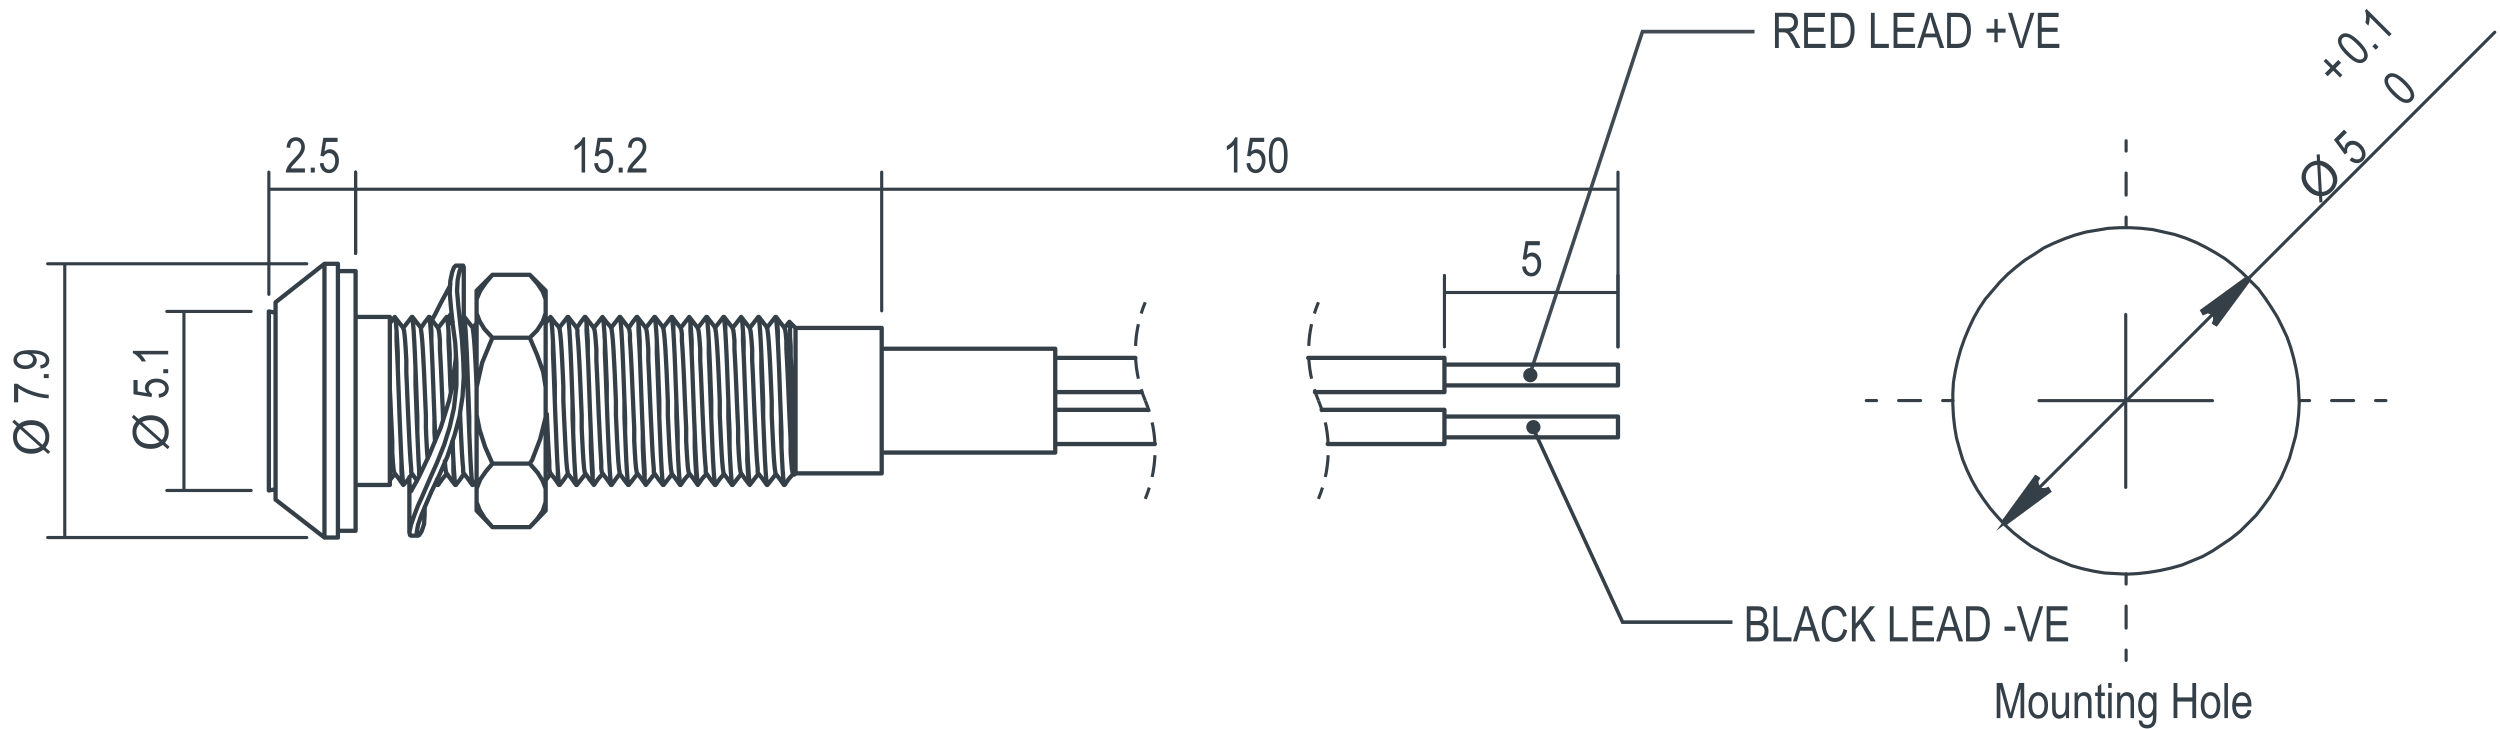 <?xml version="1.0" encoding="UTF-8" standalone="no"?>
<!DOCTYPE svg PUBLIC "-//W3C//DTD SVG 1.1//EN" "http://www.w3.org/Graphics/SVG/1.1/DTD/svg11.dtd">
<svg xmlns="http://www.w3.org/2000/svg" xmlns:xlink="http://www.w3.org/1999/xlink" xmlns:serif="http://www.serif.com/" width="100%" height="100%" viewBox="0 0 326 95" version="1.1" xml:space="preserve" style="fill-rule:evenodd;clip-rule:evenodd;stroke-miterlimit:10;">
    <g transform="matrix(1,0,0,1,0,91.652)">
        <path d="M149.34,-52.234L149.023,-51.418L148.75,-50.582L148.523,-49.738L148.34,-48.879L148.199,-48.011L148.109,-47.14L148.063,-46.265L148.063,-45.386L148.109,-44.511L148.199,-43.64L148.34,-42.773L148.523,-41.918L148.75,-41.07L149.023,-40.234L149.34,-39.418" style="fill:none;fill-rule:nonzero;stroke:rgb(52,63,72);stroke-width:0.41px;stroke-dasharray:2.87,1.43;stroke-dashoffset:1.31;"/>
    </g>
    <g transform="matrix(1,0,0,1,0,117.285)">
        <path d="M149.34,-65.051L149.656,-64.23L149.926,-63.398L150.156,-62.551L150.34,-61.695L150.477,-60.828L150.57,-59.957L150.613,-59.082L150.613,-58.203L150.57,-57.328L150.477,-56.457L150.34,-55.59L150.156,-54.73L149.926,-53.883L149.656,-53.051L149.34,-52.234" style="fill:none;fill-rule:nonzero;stroke:rgb(52,63,72);stroke-width:0.41px;stroke-dasharray:2.87,1.43;stroke-dashoffset:1.31;"/>
    </g>
    <g transform="matrix(1,0,0,1,0,91.652)">
        <path d="M171.926,-52.234L171.609,-51.418L171.336,-50.582L171.109,-49.738L170.926,-48.879L170.785,-48.011L170.695,-47.14L170.648,-46.265L170.648,-45.386L170.695,-44.511L170.785,-43.64L170.926,-42.773L171.109,-41.918L171.336,-41.07L171.609,-40.234L171.926,-39.418" style="fill:none;fill-rule:nonzero;stroke:rgb(52,63,72);stroke-width:0.41px;stroke-dasharray:2.87,1.43;stroke-dashoffset:1.31;"/>
    </g>
    <g transform="matrix(1,0,0,1,0,117.285)">
        <path d="M171.926,-65.051L172.238,-64.23L172.512,-63.398L172.742,-62.551L172.926,-61.695L173.063,-60.828L173.156,-59.957L173.199,-59.082L173.199,-58.203L173.156,-57.328L173.063,-56.457L172.926,-55.59L172.742,-54.73L172.512,-53.883L172.238,-53.051L171.926,-52.234" style="fill:none;fill-rule:nonzero;stroke:rgb(52,63,72);stroke-width:0.41px;stroke-dasharray:2.87,1.43;stroke-dashoffset:1.31;"/>
    </g>
    <g transform="matrix(1,0,0,1,0,104.571)">
        <path d="M267.316,-40.774L266.996,-40.614L266.598,-40.536L266.199,-40.536L265.883,-40.692L265.645,-41.012L265.484,-41.333L265.402,-41.727L265.484,-42.048L265.723,-42.446L261.262,-36.309L267.316,-40.774M287.074,-63.801L287.473,-63.958L287.793,-64.118L288.191,-64.04L288.512,-63.88L288.828,-63.641L288.988,-63.243L288.988,-62.923L288.91,-62.524L288.75,-62.208L293.211,-68.262L287.074,-63.801" style="fill:none;fill-rule:nonzero;stroke:rgb(52,63,72);stroke-width:0.41px;"/>
    </g>
    <g transform="matrix(0,-1,-1,0,253.244,301.248)">
        <path d="M271.6,-24.001L282.893,-24.001" style="fill:none;fill-rule:nonzero;stroke:rgb(52,63,72);stroke-width:0.41px;stroke-linecap:round;stroke-linejoin:round;stroke-dasharray:34.42,2.87,2.87,2.87;stroke-dashoffset:33.08;"/>
    </g>
    <g transform="matrix(-1,0,0,1,498.027,104.468)">
        <path d="M243.367,-52.234L254.66,-52.234" style="fill:none;fill-rule:nonzero;stroke:rgb(52,63,72);stroke-width:0.41px;stroke-linecap:round;stroke-linejoin:round;stroke-dasharray:34.42,2.87,2.87,2.87;stroke-dashoffset:33.08;"/>
    </g>
    <g transform="matrix(0,1,1,0,357.712,-196.779)">
        <path d="M271.6,-80.467L282.893,-80.467" style="fill:none;fill-rule:nonzero;stroke:rgb(52,63,72);stroke-width:0.41px;stroke-linecap:round;stroke-linejoin:round;stroke-dasharray:34.42,2.87,2.87,2.87;stroke-dashoffset:33.08;"/>
    </g>
    <g transform="matrix(1,0,0,1,0,104.468)">
        <path d="M299.832,-52.234L311.125,-52.234" style="fill:none;fill-rule:nonzero;stroke:rgb(52,63,72);stroke-width:0.41px;stroke-linecap:round;stroke-linejoin:round;stroke-dasharray:34.42,2.87,2.87,2.87;stroke-dashoffset:33.08;"/>
    </g>
    <g transform="matrix(1,0,0,1,0,104.571)">
        <path d="M277.195,-52.325L277.195,-63.559M277.195,-52.325L265.883,-52.325M277.195,-52.325L277.195,-41.012M277.195,-52.325L288.512,-52.325" style="fill:none;fill-rule:nonzero;stroke:rgb(52,63,72);stroke-width:0.41px;stroke-linecap:round;stroke-linejoin:round;"/>
    </g>
    <g transform="matrix(0.999,0,0,1,0.051,0)">
        <g transform="matrix(6.402,0,0,6.402,74.379,22.499)">
            <path d="M0.304,0L0.232,0L0.232,-0.56C0.215,-0.541 0.193,-0.521 0.165,-0.5C0.137,-0.48 0.111,-0.465 0.088,-0.454L0.088,-0.539C0.128,-0.562 0.163,-0.59 0.193,-0.623C0.224,-0.655 0.245,-0.688 0.257,-0.719L0.304,-0.719L0.304,0Z" style="fill:rgb(52,63,72);fill-rule:nonzero;"/>
        </g>
        <g transform="matrix(6.402,0,0,6.402,77.298,22.499)">
            <path d="M0.033,-0.188L0.108,-0.195C0.114,-0.15 0.128,-0.116 0.148,-0.094C0.169,-0.071 0.193,-0.06 0.22,-0.06C0.254,-0.06 0.284,-0.076 0.309,-0.107C0.333,-0.139 0.346,-0.182 0.346,-0.236C0.346,-0.287 0.334,-0.327 0.31,-0.355C0.286,-0.383 0.256,-0.397 0.22,-0.397C0.198,-0.397 0.177,-0.391 0.158,-0.379C0.139,-0.367 0.124,-0.35 0.113,-0.328L0.045,-0.339L0.103,-0.707L0.394,-0.707L0.394,-0.623L0.16,-0.623L0.128,-0.43C0.163,-0.46 0.2,-0.475 0.239,-0.475C0.288,-0.475 0.331,-0.454 0.367,-0.412C0.404,-0.37 0.422,-0.314 0.422,-0.243C0.422,-0.173 0.404,-0.113 0.367,-0.063C0.331,-0.013 0.282,0.012 0.221,0.012C0.17,0.012 0.128,-0.005 0.093,-0.041C0.058,-0.076 0.038,-0.125 0.033,-0.188Z" style="fill:rgb(52,63,72);fill-rule:nonzero;"/>
        </g>
        <g transform="matrix(6.402,0,0,6.402,80.218,22.499)">
            <rect x="0.076" y="-0.1" width="0.082" height="0.1" style="fill:rgb(52,63,72);fill-rule:nonzero;"/>
        </g>
        <g transform="matrix(6.402,0,0,6.402,81.678,22.499)">
            <path d="M0.413,-0.084L0.413,0L0.024,0C0.023,-0.034 0.034,-0.072 0.055,-0.115C0.077,-0.157 0.117,-0.207 0.174,-0.265C0.242,-0.332 0.286,-0.384 0.307,-0.42C0.327,-0.457 0.338,-0.491 0.338,-0.523C0.338,-0.559 0.327,-0.589 0.306,-0.612C0.285,-0.635 0.258,-0.646 0.227,-0.646C0.194,-0.646 0.166,-0.634 0.145,-0.609C0.123,-0.584 0.112,-0.549 0.112,-0.502L0.038,-0.512C0.043,-0.58 0.063,-0.632 0.096,-0.667C0.13,-0.701 0.174,-0.719 0.229,-0.719C0.289,-0.719 0.335,-0.699 0.365,-0.658C0.396,-0.618 0.412,-0.572 0.412,-0.521C0.412,-0.475 0.4,-0.431 0.375,-0.39C0.351,-0.348 0.306,-0.292 0.238,-0.222C0.195,-0.178 0.168,-0.148 0.155,-0.132C0.142,-0.116 0.132,-0.1 0.125,-0.084L0.413,-0.084Z" style="fill:rgb(52,63,72);fill-rule:nonzero;"/>
        </g>
    </g>
    <g transform="matrix(0.999,0,0,1,0.094,0)">
        <g transform="matrix(6.402,0,0,6.402,159.481,22.499)">
            <path d="M0.304,0L0.232,0L0.232,-0.56C0.215,-0.541 0.193,-0.521 0.165,-0.5C0.137,-0.48 0.111,-0.465 0.088,-0.454L0.088,-0.539C0.128,-0.562 0.163,-0.59 0.193,-0.623C0.224,-0.655 0.245,-0.688 0.257,-0.719L0.304,-0.719L0.304,0Z" style="fill:rgb(52,63,72);fill-rule:nonzero;"/>
        </g>
        <g transform="matrix(6.402,0,0,6.402,162.4,22.499)">
            <path d="M0.033,-0.188L0.108,-0.195C0.114,-0.15 0.128,-0.116 0.148,-0.094C0.169,-0.071 0.193,-0.06 0.22,-0.06C0.254,-0.06 0.284,-0.076 0.309,-0.107C0.333,-0.139 0.346,-0.182 0.346,-0.236C0.346,-0.287 0.334,-0.327 0.31,-0.355C0.286,-0.383 0.256,-0.397 0.22,-0.397C0.198,-0.397 0.177,-0.391 0.158,-0.379C0.139,-0.367 0.124,-0.35 0.113,-0.328L0.045,-0.339L0.103,-0.707L0.394,-0.707L0.394,-0.623L0.16,-0.623L0.128,-0.43C0.163,-0.46 0.2,-0.475 0.239,-0.475C0.288,-0.475 0.331,-0.454 0.367,-0.412C0.404,-0.37 0.422,-0.314 0.422,-0.243C0.422,-0.173 0.404,-0.113 0.367,-0.063C0.331,-0.013 0.282,0.012 0.221,0.012C0.17,0.012 0.128,-0.005 0.093,-0.041C0.058,-0.076 0.038,-0.125 0.033,-0.188Z" style="fill:rgb(52,63,72);fill-rule:nonzero;"/>
        </g>
        <g transform="matrix(6.402,0,0,6.402,165.32,22.499)">
            <path d="M0.033,-0.353C0.033,-0.473 0.049,-0.564 0.081,-0.626C0.114,-0.688 0.161,-0.719 0.225,-0.719C0.281,-0.719 0.325,-0.694 0.357,-0.644C0.396,-0.583 0.416,-0.486 0.416,-0.353C0.416,-0.234 0.399,-0.143 0.367,-0.081C0.335,-0.019 0.287,0.012 0.224,0.012C0.168,0.012 0.122,-0.015 0.086,-0.07C0.051,-0.125 0.033,-0.219 0.033,-0.353ZM0.106,-0.353C0.106,-0.237 0.118,-0.159 0.14,-0.119C0.162,-0.08 0.191,-0.06 0.226,-0.06C0.259,-0.06 0.286,-0.08 0.309,-0.12C0.331,-0.16 0.342,-0.238 0.342,-0.353C0.342,-0.47 0.331,-0.548 0.308,-0.587C0.286,-0.627 0.257,-0.646 0.221,-0.646C0.189,-0.646 0.161,-0.626 0.139,-0.586C0.117,-0.546 0.106,-0.469 0.106,-0.353Z" style="fill:rgb(52,63,72);fill-rule:nonzero;"/>
        </g>
    </g>
    <g transform="matrix(0.999,0,0,1,0.173,0)">
        <g transform="matrix(6.403,0,0,6.403,198.298,35.972)">
            <path d="M0.033,-0.188L0.108,-0.195C0.114,-0.15 0.128,-0.116 0.148,-0.094C0.169,-0.071 0.193,-0.06 0.22,-0.06C0.254,-0.06 0.284,-0.076 0.309,-0.107C0.333,-0.139 0.346,-0.182 0.346,-0.236C0.346,-0.287 0.334,-0.327 0.31,-0.355C0.286,-0.383 0.256,-0.397 0.22,-0.397C0.198,-0.397 0.177,-0.391 0.158,-0.379C0.139,-0.367 0.124,-0.35 0.113,-0.328L0.045,-0.339L0.103,-0.707L0.394,-0.707L0.394,-0.623L0.16,-0.623L0.128,-0.43C0.163,-0.46 0.2,-0.475 0.239,-0.475C0.288,-0.475 0.331,-0.454 0.367,-0.412C0.404,-0.37 0.422,-0.314 0.422,-0.243C0.422,-0.173 0.404,-0.113 0.367,-0.063C0.331,-0.013 0.282,0.012 0.221,0.012C0.17,0.012 0.128,-0.005 0.093,-0.041C0.058,-0.076 0.038,-0.125 0.033,-0.188Z" style="fill:rgb(52,63,72);fill-rule:nonzero;"/>
        </g>
    </g>
    <g transform="matrix(-1.63245e-17,-1,1,1.28885e-17,-9.52492e-16,7)">
        <g transform="matrix(0.999,0,0,1,-0.042,0)">
            <g transform="matrix(6.403,0,0,6.403,-52.475,6.354)">
                <path d="M0.61,-0.65L0.692,-0.742L0.741,-0.701L0.655,-0.604C0.683,-0.563 0.702,-0.526 0.711,-0.495C0.724,-0.454 0.731,-0.408 0.731,-0.357C0.731,-0.284 0.716,-0.219 0.687,-0.162C0.657,-0.104 0.615,-0.061 0.562,-0.032C0.508,-0.002 0.451,0.012 0.391,0.012C0.346,0.012 0.306,0.006 0.269,-0.007C0.241,-0.017 0.208,-0.035 0.171,-0.063L0.089,0.029L0.041,-0.012L0.126,-0.108C0.095,-0.157 0.073,-0.198 0.063,-0.233C0.052,-0.267 0.046,-0.308 0.046,-0.356C0.046,-0.43 0.061,-0.496 0.09,-0.553C0.12,-0.61 0.161,-0.654 0.214,-0.684C0.267,-0.713 0.325,-0.728 0.39,-0.728C0.434,-0.728 0.472,-0.722 0.505,-0.711C0.537,-0.699 0.573,-0.679 0.61,-0.65ZM0.552,-0.584C0.521,-0.609 0.494,-0.625 0.471,-0.634C0.448,-0.643 0.422,-0.647 0.391,-0.647C0.319,-0.647 0.26,-0.623 0.214,-0.574C0.167,-0.526 0.144,-0.454 0.144,-0.358C0.144,-0.32 0.148,-0.287 0.155,-0.257C0.16,-0.236 0.171,-0.209 0.188,-0.177L0.552,-0.584ZM0.592,-0.534L0.229,-0.128C0.254,-0.107 0.277,-0.093 0.298,-0.085C0.326,-0.074 0.356,-0.069 0.388,-0.069C0.459,-0.069 0.518,-0.094 0.564,-0.144C0.61,-0.194 0.633,-0.264 0.633,-0.355C0.633,-0.423 0.619,-0.482 0.592,-0.534Z" style="fill:rgb(52,63,72);fill-rule:nonzero;"/>
            </g>
        </g>
        <g transform="matrix(0.999,0,0,1,-0.034,0)">
            <g transform="matrix(6.402,0,0,6.402,-45.721,6.354)">
                <path d="M0.038,-0.622L0.038,-0.707L0.417,-0.707L0.417,-0.638C0.36,-0.565 0.311,-0.469 0.268,-0.351C0.225,-0.233 0.2,-0.116 0.193,0L0.12,0C0.121,-0.06 0.13,-0.13 0.148,-0.209C0.166,-0.289 0.191,-0.365 0.222,-0.438C0.254,-0.51 0.288,-0.571 0.324,-0.622L0.038,-0.622Z" style="fill:rgb(52,63,72);fill-rule:nonzero;"/>
            </g>
            <g transform="matrix(6.402,0,0,6.402,-42.802,6.354)">
                <rect x="0.076" y="-0.1" width="0.082" height="0.1" style="fill:rgb(52,63,72);fill-rule:nonzero;"/>
            </g>
            <g transform="matrix(6.402,0,0,6.402,-41.342,6.354)">
                <path d="M0.043,-0.166L0.113,-0.173C0.124,-0.098 0.156,-0.06 0.21,-0.06C0.235,-0.06 0.256,-0.068 0.276,-0.085C0.296,-0.101 0.313,-0.13 0.326,-0.172C0.34,-0.214 0.347,-0.263 0.347,-0.319L0.347,-0.337C0.332,-0.308 0.312,-0.285 0.286,-0.268C0.261,-0.251 0.235,-0.243 0.208,-0.243C0.161,-0.243 0.119,-0.264 0.085,-0.305C0.05,-0.347 0.033,-0.404 0.033,-0.477C0.033,-0.552 0.051,-0.611 0.087,-0.654C0.123,-0.697 0.166,-0.719 0.218,-0.719C0.254,-0.719 0.288,-0.707 0.32,-0.683C0.351,-0.659 0.376,-0.623 0.393,-0.576C0.41,-0.529 0.419,-0.462 0.419,-0.374C0.419,-0.275 0.41,-0.199 0.391,-0.145C0.373,-0.09 0.347,-0.05 0.316,-0.025C0.284,0 0.248,0.012 0.209,0.012C0.164,0.012 0.127,-0.003 0.097,-0.033C0.067,-0.064 0.049,-0.108 0.043,-0.166ZM0.339,-0.482C0.339,-0.533 0.327,-0.573 0.305,-0.602C0.282,-0.632 0.256,-0.646 0.226,-0.646C0.195,-0.646 0.167,-0.631 0.143,-0.6C0.119,-0.568 0.106,-0.527 0.106,-0.474C0.106,-0.427 0.118,-0.39 0.141,-0.362C0.164,-0.334 0.192,-0.32 0.224,-0.32C0.256,-0.32 0.283,-0.334 0.306,-0.362C0.328,-0.39 0.339,-0.43 0.339,-0.482Z" style="fill:rgb(52,63,72);fill-rule:nonzero;"/>
            </g>
        </g>
    </g>
    <g transform="matrix(0.999,0,0,1,0.031,-3.55271e-15)">
        <g transform="matrix(6.403,0,0,6.403,37.128,22.499)">
            <path d="M0.413,-0.084L0.413,0L0.024,0C0.023,-0.034 0.034,-0.072 0.055,-0.115C0.077,-0.157 0.117,-0.207 0.174,-0.265C0.242,-0.332 0.286,-0.384 0.307,-0.42C0.327,-0.457 0.338,-0.491 0.338,-0.523C0.338,-0.559 0.327,-0.589 0.306,-0.612C0.285,-0.635 0.258,-0.646 0.227,-0.646C0.194,-0.646 0.166,-0.634 0.145,-0.609C0.123,-0.584 0.112,-0.549 0.112,-0.502L0.038,-0.512C0.043,-0.58 0.063,-0.632 0.096,-0.667C0.13,-0.701 0.174,-0.719 0.229,-0.719C0.289,-0.719 0.335,-0.699 0.365,-0.658C0.396,-0.618 0.412,-0.572 0.412,-0.521C0.412,-0.475 0.4,-0.431 0.375,-0.39C0.351,-0.348 0.306,-0.292 0.238,-0.222C0.195,-0.178 0.168,-0.148 0.155,-0.132C0.142,-0.116 0.132,-0.1 0.125,-0.084L0.413,-0.084Z" style="fill:rgb(52,63,72);fill-rule:nonzero;"/>
        </g>
        <g transform="matrix(6.403,0,0,6.403,40.048,22.499)">
            <rect x="0.076" y="-0.1" width="0.082" height="0.1" style="fill:rgb(52,63,72);fill-rule:nonzero;"/>
        </g>
        <g transform="matrix(6.403,0,0,6.403,41.508,22.499)">
            <path d="M0.033,-0.188L0.108,-0.195C0.114,-0.15 0.128,-0.116 0.148,-0.094C0.169,-0.071 0.193,-0.06 0.22,-0.06C0.254,-0.06 0.284,-0.076 0.309,-0.107C0.333,-0.139 0.346,-0.182 0.346,-0.236C0.346,-0.287 0.334,-0.327 0.31,-0.355C0.286,-0.383 0.256,-0.397 0.22,-0.397C0.198,-0.397 0.177,-0.391 0.158,-0.379C0.139,-0.367 0.124,-0.35 0.113,-0.328L0.045,-0.339L0.103,-0.707L0.394,-0.707L0.394,-0.623L0.16,-0.623L0.128,-0.43C0.163,-0.46 0.2,-0.475 0.239,-0.475C0.288,-0.475 0.331,-0.454 0.367,-0.412C0.404,-0.37 0.422,-0.314 0.422,-0.243C0.422,-0.173 0.404,-0.113 0.367,-0.063C0.331,-0.013 0.282,0.012 0.221,0.012C0.17,0.012 0.128,-0.005 0.093,-0.041C0.058,-0.076 0.038,-0.125 0.033,-0.188Z" style="fill:rgb(52,63,72);fill-rule:nonzero;"/>
        </g>
    </g>
    <g transform="matrix(-1.6324e-17,-1,1,1.28882e-17,-4.92317e-17,7)">
        <g transform="matrix(0.999,0,0,1,-0.041,0)">
            <g transform="matrix(6.403,0,0,6.403,-51.839,21.931)">
                <path d="M0.61,-0.65L0.692,-0.742L0.741,-0.701L0.655,-0.604C0.683,-0.563 0.702,-0.526 0.711,-0.495C0.724,-0.454 0.731,-0.408 0.731,-0.357C0.731,-0.284 0.716,-0.219 0.687,-0.162C0.657,-0.104 0.615,-0.061 0.562,-0.032C0.508,-0.002 0.451,0.012 0.391,0.012C0.346,0.012 0.306,0.006 0.269,-0.007C0.241,-0.017 0.208,-0.035 0.171,-0.063L0.089,0.029L0.041,-0.012L0.126,-0.108C0.095,-0.157 0.073,-0.198 0.063,-0.233C0.052,-0.267 0.046,-0.308 0.046,-0.356C0.046,-0.43 0.061,-0.496 0.09,-0.553C0.12,-0.61 0.161,-0.654 0.214,-0.684C0.267,-0.713 0.325,-0.728 0.39,-0.728C0.434,-0.728 0.472,-0.722 0.505,-0.711C0.537,-0.699 0.573,-0.679 0.61,-0.65ZM0.552,-0.584C0.521,-0.609 0.494,-0.625 0.471,-0.634C0.448,-0.643 0.422,-0.647 0.391,-0.647C0.319,-0.647 0.26,-0.623 0.214,-0.574C0.167,-0.526 0.144,-0.454 0.144,-0.358C0.144,-0.32 0.148,-0.287 0.155,-0.257C0.16,-0.236 0.171,-0.209 0.188,-0.177L0.552,-0.584ZM0.592,-0.534L0.229,-0.128C0.254,-0.107 0.277,-0.093 0.298,-0.085C0.326,-0.074 0.356,-0.069 0.388,-0.069C0.459,-0.069 0.518,-0.094 0.564,-0.144C0.61,-0.194 0.633,-0.264 0.633,-0.355C0.633,-0.423 0.619,-0.482 0.592,-0.534Z" style="fill:rgb(52,63,72);fill-rule:nonzero;"/>
            </g>
        </g>
        <g transform="matrix(0.999,0,0,1,-0.03,0)">
            <g transform="matrix(6.402,0,0,6.402,-45.085,21.931)">
                <path d="M0.033,-0.188L0.108,-0.195C0.114,-0.15 0.128,-0.116 0.148,-0.094C0.169,-0.071 0.193,-0.06 0.22,-0.06C0.254,-0.06 0.284,-0.076 0.309,-0.107C0.333,-0.139 0.346,-0.182 0.346,-0.236C0.346,-0.287 0.334,-0.327 0.31,-0.355C0.286,-0.383 0.256,-0.397 0.22,-0.397C0.198,-0.397 0.177,-0.391 0.158,-0.379C0.139,-0.367 0.124,-0.35 0.113,-0.328L0.045,-0.339L0.103,-0.707L0.394,-0.707L0.394,-0.623L0.16,-0.623L0.128,-0.43C0.163,-0.46 0.2,-0.475 0.239,-0.475C0.288,-0.475 0.331,-0.454 0.367,-0.412C0.404,-0.37 0.422,-0.314 0.422,-0.243C0.422,-0.173 0.404,-0.113 0.367,-0.063C0.331,-0.013 0.282,0.012 0.221,0.012C0.17,0.012 0.128,-0.005 0.093,-0.041C0.058,-0.076 0.038,-0.125 0.033,-0.188Z" style="fill:rgb(52,63,72);fill-rule:nonzero;"/>
            </g>
            <g transform="matrix(6.402,0,0,6.402,-42.166,21.931)">
                <rect x="0.076" y="-0.1" width="0.082" height="0.1" style="fill:rgb(52,63,72);fill-rule:nonzero;"/>
            </g>
            <g transform="matrix(6.402,0,0,6.402,-40.706,21.931)">
                <path d="M0.304,0L0.232,0L0.232,-0.56C0.215,-0.541 0.193,-0.521 0.165,-0.5C0.137,-0.48 0.111,-0.465 0.088,-0.454L0.088,-0.539C0.128,-0.562 0.163,-0.59 0.193,-0.623C0.224,-0.655 0.245,-0.688 0.257,-0.719L0.304,-0.719L0.304,0Z" style="fill:rgb(52,63,72);fill-rule:nonzero;"/>
            </g>
        </g>
    </g>
    <g transform="matrix(0.707,-0.707,0.707,0.707,-5.954,8.349)">
        <g transform="matrix(0.999,0,0,1,0.164,0)">
            <g transform="matrix(6.403,0,0,6.403,205.115,230.951)">
                <path d="M0.61,-0.65L0.692,-0.742L0.741,-0.701L0.655,-0.604C0.683,-0.563 0.702,-0.526 0.711,-0.495C0.724,-0.454 0.731,-0.408 0.731,-0.357C0.731,-0.284 0.716,-0.219 0.687,-0.162C0.657,-0.104 0.615,-0.061 0.562,-0.032C0.508,-0.002 0.451,0.012 0.391,0.012C0.346,0.012 0.306,0.006 0.269,-0.007C0.241,-0.017 0.208,-0.035 0.171,-0.063L0.089,0.029L0.041,-0.012L0.126,-0.108C0.095,-0.157 0.073,-0.198 0.063,-0.233C0.052,-0.267 0.046,-0.308 0.046,-0.356C0.046,-0.43 0.061,-0.496 0.09,-0.553C0.12,-0.61 0.161,-0.654 0.214,-0.684C0.267,-0.713 0.325,-0.728 0.39,-0.728C0.434,-0.728 0.472,-0.722 0.505,-0.711C0.537,-0.699 0.573,-0.679 0.61,-0.65ZM0.552,-0.584C0.521,-0.609 0.494,-0.625 0.471,-0.634C0.448,-0.643 0.422,-0.647 0.391,-0.647C0.319,-0.647 0.26,-0.623 0.214,-0.574C0.167,-0.526 0.144,-0.454 0.144,-0.358C0.144,-0.32 0.148,-0.287 0.155,-0.257C0.16,-0.236 0.171,-0.209 0.188,-0.177L0.552,-0.584ZM0.592,-0.534L0.229,-0.128C0.254,-0.107 0.277,-0.093 0.298,-0.085C0.326,-0.074 0.356,-0.069 0.388,-0.069C0.459,-0.069 0.518,-0.094 0.564,-0.144C0.61,-0.194 0.633,-0.264 0.633,-0.355C0.633,-0.423 0.619,-0.482 0.592,-0.534Z" style="fill:rgb(52,63,72);fill-rule:nonzero;"/>
            </g>
        </g>
        <g transform="matrix(0.999,0,0,1,0.156,0)">
            <g transform="matrix(6.402,0,0,6.402,211.868,230.951)">
                <path d="M0.033,-0.188L0.108,-0.195C0.114,-0.15 0.128,-0.116 0.148,-0.094C0.169,-0.071 0.193,-0.06 0.22,-0.06C0.254,-0.06 0.284,-0.076 0.309,-0.107C0.333,-0.139 0.346,-0.182 0.346,-0.236C0.346,-0.287 0.334,-0.327 0.31,-0.355C0.286,-0.383 0.256,-0.397 0.22,-0.397C0.198,-0.397 0.177,-0.391 0.158,-0.379C0.139,-0.367 0.124,-0.35 0.113,-0.328L0.045,-0.339L0.103,-0.707L0.394,-0.707L0.394,-0.623L0.16,-0.623L0.128,-0.43C0.163,-0.46 0.2,-0.475 0.239,-0.475C0.288,-0.475 0.331,-0.454 0.367,-0.412C0.404,-0.37 0.422,-0.314 0.422,-0.243C0.422,-0.173 0.404,-0.113 0.367,-0.063C0.331,-0.013 0.282,0.012 0.221,0.012C0.17,0.012 0.128,-0.005 0.093,-0.041C0.058,-0.076 0.038,-0.125 0.033,-0.188Z" style="fill:rgb(52,63,72);fill-rule:nonzero;"/>
            </g>
        </g>
    </g>
    <g transform="matrix(0.707,-0.707,0.707,0.707,0,1)">
        <g transform="matrix(1.001,0,0,1,-0.24,0)">
            <g transform="matrix(6.396,0,0,6.396,208.078,222.98)">
                <path d="M0.205,-0.116L0.205,-0.312L0.045,-0.312L0.045,-0.394L0.205,-0.394L0.205,-0.589L0.273,-0.589L0.273,-0.394L0.433,-0.394L0.433,-0.312L0.273,-0.312L0.273,-0.116L0.205,-0.116Z" style="fill:rgb(52,63,72);fill-rule:nonzero;"/>
            </g>
        </g>
        <g transform="matrix(0.999,0,0,1,0.108,0)">
            <g transform="matrix(6.402,0,0,6.402,211.913,222.98)">
                <path d="M0.033,-0.353C0.033,-0.473 0.049,-0.564 0.081,-0.626C0.114,-0.688 0.161,-0.719 0.225,-0.719C0.281,-0.719 0.325,-0.694 0.357,-0.644C0.396,-0.583 0.416,-0.486 0.416,-0.353C0.416,-0.234 0.399,-0.143 0.367,-0.081C0.335,-0.019 0.287,0.012 0.224,0.012C0.168,0.012 0.122,-0.015 0.086,-0.07C0.051,-0.125 0.033,-0.219 0.033,-0.353ZM0.106,-0.353C0.106,-0.237 0.118,-0.159 0.14,-0.119C0.162,-0.08 0.191,-0.06 0.226,-0.06C0.259,-0.06 0.286,-0.08 0.309,-0.12C0.331,-0.16 0.342,-0.238 0.342,-0.353C0.342,-0.47 0.331,-0.548 0.308,-0.587C0.286,-0.627 0.257,-0.646 0.221,-0.646C0.189,-0.646 0.161,-0.626 0.139,-0.586C0.117,-0.546 0.106,-0.469 0.106,-0.353Z" style="fill:rgb(52,63,72);fill-rule:nonzero;"/>
            </g>
            <g transform="matrix(6.402,0,0,6.402,214.833,222.98)">
                <rect x="0.076" y="-0.1" width="0.082" height="0.1" style="fill:rgb(52,63,72);fill-rule:nonzero;"/>
            </g>
            <g transform="matrix(6.402,0,0,6.402,216.293,222.98)">
                <path d="M0.304,0L0.232,0L0.232,-0.56C0.215,-0.541 0.193,-0.521 0.165,-0.5C0.137,-0.48 0.111,-0.465 0.088,-0.454L0.088,-0.539C0.128,-0.562 0.163,-0.59 0.193,-0.623C0.224,-0.655 0.245,-0.688 0.257,-0.719L0.304,-0.719L0.304,0Z" style="fill:rgb(52,63,72);fill-rule:nonzero;"/>
            </g>
        </g>
        <g transform="matrix(1,0,0,1,0.097,0)">
            <g transform="matrix(6.401,0,0,6.401,212.32,230.948)">
                <path d="M0.033,-0.353C0.033,-0.473 0.049,-0.564 0.081,-0.626C0.114,-0.688 0.161,-0.719 0.225,-0.719C0.281,-0.719 0.325,-0.694 0.357,-0.644C0.396,-0.583 0.416,-0.486 0.416,-0.353C0.416,-0.234 0.399,-0.143 0.367,-0.081C0.335,-0.019 0.287,0.012 0.224,0.012C0.168,0.012 0.122,-0.015 0.086,-0.07C0.051,-0.125 0.033,-0.219 0.033,-0.353ZM0.106,-0.353C0.106,-0.237 0.118,-0.159 0.14,-0.119C0.162,-0.08 0.191,-0.06 0.226,-0.06C0.259,-0.06 0.286,-0.08 0.309,-0.12C0.331,-0.16 0.342,-0.238 0.342,-0.353C0.342,-0.47 0.331,-0.548 0.308,-0.587C0.286,-0.627 0.257,-0.646 0.221,-0.646C0.189,-0.646 0.161,-0.626 0.139,-0.586C0.117,-0.546 0.106,-0.469 0.106,-0.353Z" style="fill:rgb(52,63,72);fill-rule:nonzero;"/>
            </g>
        </g>
    </g>
    <g transform="matrix(6.4,0,0,6.4,259.978,93.641)">
        <path d="M0.061,0L0.061,-0.716L0.178,-0.716L0.317,-0.209L0.345,-0.103C0.352,-0.129 0.362,-0.168 0.376,-0.218L0.517,-0.716L0.622,-0.716L0.622,0L0.547,0L0.547,-0.599L0.376,0L0.306,0L0.136,-0.609L0.136,0L0.061,0Z" style="fill:rgb(52,63,72);fill-rule:nonzero;"/>
    </g>
    <g transform="matrix(6.4,0,0,6.4,264.349,93.641)">
        <path d="M0.026,-0.259C0.026,-0.349 0.045,-0.416 0.082,-0.462C0.12,-0.507 0.167,-0.53 0.225,-0.53C0.282,-0.53 0.329,-0.507 0.367,-0.462C0.405,-0.416 0.424,-0.351 0.424,-0.265C0.424,-0.172 0.406,-0.102 0.368,-0.057C0.331,-0.011 0.283,0.012 0.225,0.012C0.168,0.012 0.121,-0.011 0.083,-0.057C0.045,-0.103 0.026,-0.17 0.026,-0.259ZM0.1,-0.26C0.1,-0.192 0.112,-0.142 0.136,-0.11C0.161,-0.077 0.191,-0.061 0.227,-0.061C0.261,-0.061 0.29,-0.077 0.314,-0.11C0.338,-0.143 0.351,-0.193 0.351,-0.26C0.351,-0.326 0.338,-0.376 0.314,-0.409C0.29,-0.442 0.259,-0.458 0.223,-0.458C0.189,-0.458 0.16,-0.442 0.136,-0.409C0.112,-0.376 0.1,-0.326 0.1,-0.26Z" style="fill:rgb(52,63,72);fill-rule:nonzero;"/>
    </g>
    <g transform="matrix(6.4,0,0,6.4,267.268,93.641)">
        <path d="M0.332,0L0.332,-0.076C0.315,-0.047 0.295,-0.025 0.273,-0.01C0.25,0.004 0.225,0.012 0.197,0.012C0.163,0.012 0.135,0.003 0.111,-0.015C0.087,-0.033 0.071,-0.056 0.063,-0.084C0.055,-0.112 0.051,-0.149 0.051,-0.197L0.051,-0.519L0.123,-0.519L0.123,-0.231C0.123,-0.178 0.126,-0.142 0.131,-0.124C0.136,-0.106 0.146,-0.091 0.161,-0.08C0.175,-0.069 0.192,-0.064 0.21,-0.064C0.245,-0.064 0.273,-0.078 0.295,-0.106C0.314,-0.131 0.324,-0.176 0.324,-0.241L0.324,-0.519L0.396,-0.519L0.396,0L0.332,0Z" style="fill:rgb(52,63,72);fill-rule:nonzero;"/>
    </g>
    <g transform="matrix(6.4,0,0,6.4,270.187,93.641)">
        <path d="M0.053,0L0.053,-0.519L0.118,-0.519L0.118,-0.445C0.134,-0.474 0.153,-0.495 0.175,-0.509C0.198,-0.523 0.224,-0.53 0.253,-0.53C0.276,-0.53 0.297,-0.526 0.316,-0.517C0.336,-0.508 0.351,-0.496 0.363,-0.482C0.375,-0.467 0.384,-0.448 0.39,-0.425C0.396,-0.402 0.398,-0.367 0.398,-0.319L0.398,0L0.327,0L0.327,-0.316C0.327,-0.354 0.323,-0.382 0.317,-0.399C0.31,-0.417 0.3,-0.431 0.286,-0.44C0.273,-0.45 0.257,-0.455 0.238,-0.455C0.204,-0.455 0.176,-0.442 0.156,-0.416C0.135,-0.39 0.125,-0.346 0.125,-0.284L0.125,0L0.053,0Z" style="fill:rgb(52,63,72);fill-rule:nonzero;"/>
    </g>
    <g transform="matrix(6.4,0,0,6.4,273.106,93.641)">
        <path d="M0.213,-0.079L0.223,-0.001C0.203,0.004 0.185,0.007 0.169,0.007C0.144,0.007 0.124,0.002 0.109,-0.008C0.094,-0.018 0.083,-0.032 0.077,-0.049C0.072,-0.066 0.069,-0.1 0.069,-0.152L0.069,-0.45L0.016,-0.45L0.016,-0.519L0.069,-0.519L0.069,-0.647L0.141,-0.7L0.141,-0.519L0.213,-0.519L0.213,-0.45L0.141,-0.45L0.141,-0.147C0.141,-0.119 0.143,-0.101 0.147,-0.093C0.153,-0.081 0.165,-0.075 0.182,-0.075C0.19,-0.075 0.2,-0.076 0.213,-0.079Z" style="fill:rgb(52,63,72);fill-rule:nonzero;"/>
    </g>
    <g transform="matrix(6.4,0,0,6.4,274.565,93.641)">
        <path d="M0.053,-0.615L0.053,-0.716L0.125,-0.716L0.125,-0.615L0.053,-0.615ZM0.053,0L0.053,-0.519L0.125,-0.519L0.125,0L0.053,0Z" style="fill:rgb(52,63,72);fill-rule:nonzero;"/>
    </g>
    <g transform="matrix(6.4,0,0,6.4,275.731,93.641)">
        <path d="M0.053,0L0.053,-0.519L0.118,-0.519L0.118,-0.445C0.134,-0.474 0.153,-0.495 0.175,-0.509C0.198,-0.523 0.224,-0.53 0.253,-0.53C0.276,-0.53 0.297,-0.526 0.316,-0.517C0.336,-0.508 0.351,-0.496 0.363,-0.482C0.375,-0.467 0.384,-0.448 0.39,-0.425C0.396,-0.402 0.398,-0.367 0.398,-0.319L0.398,0L0.327,0L0.327,-0.316C0.327,-0.354 0.323,-0.382 0.317,-0.399C0.31,-0.417 0.3,-0.431 0.286,-0.44C0.273,-0.45 0.257,-0.455 0.238,-0.455C0.204,-0.455 0.176,-0.442 0.156,-0.416C0.135,-0.39 0.125,-0.346 0.125,-0.284L0.125,0L0.053,0Z" style="fill:rgb(52,63,72);fill-rule:nonzero;"/>
    </g>
    <g transform="matrix(6.4,0,0,6.4,278.649,93.641)">
        <path d="M0.039,0.043L0.109,0.056C0.113,0.083 0.122,0.104 0.139,0.118C0.155,0.131 0.178,0.138 0.207,0.138C0.238,0.138 0.263,0.131 0.282,0.115C0.301,0.1 0.313,0.078 0.32,0.048C0.325,0.03 0.327,-0.009 0.327,-0.067C0.311,-0.045 0.293,-0.028 0.274,-0.017C0.254,-0.006 0.233,0 0.209,0C0.158,0 0.116,-0.021 0.083,-0.064C0.044,-0.114 0.025,-0.18 0.025,-0.263C0.025,-0.319 0.033,-0.368 0.05,-0.409C0.067,-0.451 0.089,-0.481 0.117,-0.501C0.144,-0.521 0.175,-0.53 0.209,-0.53C0.235,-0.53 0.257,-0.524 0.278,-0.512C0.299,-0.5 0.317,-0.481 0.333,-0.457L0.333,-0.519L0.399,-0.519L0.399,-0.07C0.399,0.009 0.393,0.066 0.38,0.1C0.367,0.134 0.346,0.161 0.316,0.181C0.286,0.201 0.251,0.21 0.209,0.21C0.154,0.21 0.112,0.196 0.082,0.166C0.052,0.136 0.038,0.095 0.039,0.043ZM0.099,-0.269C0.099,-0.2 0.11,-0.151 0.132,-0.119C0.155,-0.088 0.182,-0.072 0.215,-0.072C0.248,-0.072 0.275,-0.088 0.298,-0.118C0.321,-0.149 0.333,-0.198 0.333,-0.265C0.333,-0.33 0.321,-0.378 0.297,-0.41C0.274,-0.442 0.245,-0.458 0.212,-0.458C0.182,-0.458 0.155,-0.442 0.133,-0.41C0.11,-0.378 0.099,-0.331 0.099,-0.269Z" style="fill:rgb(52,63,72);fill-rule:nonzero;"/>
    </g>
    <g transform="matrix(6.4,0,0,6.4,283.028,93.641)">
        <path d="M0.063,0L0.063,-0.716L0.141,-0.716L0.141,-0.422L0.446,-0.422L0.446,-0.716L0.523,-0.716L0.523,0L0.446,0L0.446,-0.337L0.141,-0.337L0.141,0L0.063,0Z" style="fill:rgb(52,63,72);fill-rule:nonzero;"/>
    </g>
    <g transform="matrix(6.4,0,0,6.4,286.815,93.641)">
        <path d="M0.026,-0.259C0.026,-0.349 0.045,-0.416 0.082,-0.462C0.12,-0.507 0.167,-0.53 0.225,-0.53C0.282,-0.53 0.329,-0.507 0.367,-0.462C0.405,-0.416 0.424,-0.351 0.424,-0.265C0.424,-0.172 0.406,-0.102 0.368,-0.057C0.331,-0.011 0.283,0.012 0.225,0.012C0.168,0.012 0.121,-0.011 0.083,-0.057C0.045,-0.103 0.026,-0.17 0.026,-0.259ZM0.1,-0.26C0.1,-0.192 0.112,-0.142 0.136,-0.11C0.161,-0.077 0.191,-0.061 0.227,-0.061C0.261,-0.061 0.29,-0.077 0.314,-0.11C0.338,-0.143 0.351,-0.193 0.351,-0.26C0.351,-0.326 0.338,-0.376 0.314,-0.409C0.29,-0.442 0.259,-0.458 0.223,-0.458C0.189,-0.458 0.16,-0.442 0.136,-0.409C0.112,-0.376 0.1,-0.326 0.1,-0.26Z" style="fill:rgb(52,63,72);fill-rule:nonzero;"/>
    </g>
    <g transform="matrix(6.4,0,0,6.4,289.734,93.641)">
        <rect x="0.051" y="-0.716" width="0.072" height="0.716" style="fill:rgb(52,63,72);fill-rule:nonzero;"/>
    </g>
    <g transform="matrix(6.4,0,0,6.4,290.899,93.641)">
        <path d="M0.344,-0.167L0.418,-0.156C0.406,-0.1 0.383,-0.059 0.351,-0.031C0.318,-0.002 0.278,0.012 0.23,0.012C0.17,0.012 0.122,-0.011 0.084,-0.057C0.047,-0.103 0.028,-0.169 0.028,-0.255C0.028,-0.344 0.047,-0.413 0.085,-0.46C0.122,-0.507 0.17,-0.53 0.228,-0.53C0.283,-0.53 0.328,-0.507 0.365,-0.461C0.402,-0.415 0.42,-0.348 0.42,-0.26L0.42,-0.237L0.103,-0.237C0.105,-0.179 0.119,-0.135 0.143,-0.105C0.167,-0.075 0.196,-0.061 0.231,-0.061C0.285,-0.061 0.323,-0.096 0.344,-0.167ZM0.107,-0.309L0.344,-0.309C0.341,-0.354 0.331,-0.388 0.315,-0.41C0.292,-0.442 0.263,-0.458 0.227,-0.458C0.195,-0.458 0.167,-0.445 0.145,-0.418C0.122,-0.391 0.109,-0.355 0.107,-0.309Z" style="fill:rgb(52,63,72);fill-rule:nonzero;"/>
    </g>
    <g transform="matrix(1,0,0,1,0,67.679)">
        <path d="M46.371,-34.636L46.371,-45.234M114.973,-27.148L114.973,-45.234M46.371,-43.003L114.973,-43.003M114.973,-27.148L114.973,-45.234M210.984,-22.445L210.984,-45.234M114.973,-43.003L210.984,-43.003" style="fill:none;fill-rule:nonzero;stroke:rgb(52,63,72);stroke-width:0.41px;stroke-linecap:round;stroke-linejoin:round;"/>
    </g>
    <g transform="matrix(1,0,0,1,0,67.679)">
        <path d="M210.984,-22.445L210.984,-31.769M188.355,-22.445L188.355,-31.769M210.984,-29.538L188.355,-29.538M46.371,-34.636L46.371,-45.234M35.059,-29.296L35.059,-45.234M46.371,-43.003L35.059,-43.003" style="fill:none;fill-rule:nonzero;stroke:rgb(52,63,72);stroke-width:0.41px;stroke-linecap:round;stroke-linejoin:round;"/>
    </g>
    <g transform="matrix(1,0,0,1,0,79.07)">
        <path d="M293.211,-42.761L325.32,-74.871M293.211,-42.761L261.262,-10.808M270.582,-48.418L269.227,-47.941M269.227,-47.941L267.875,-47.382M267.875,-47.382L266.52,-46.746M266.52,-46.746L265.324,-45.949M265.324,-45.949L264.051,-45.152M264.051,-45.152L262.934,-44.273M262.934,-44.273L261.816,-43.32M261.816,-43.32L260.781,-42.281M260.781,-42.281L259.828,-41.168M259.828,-41.168L258.871,-40.05M258.871,-40.05L258.074,-38.855M258.074,-38.855L257.355,-37.582M257.355,-37.582L256.719,-36.226M256.719,-36.226L256.16,-34.871M256.16,-34.871L255.684,-33.519M255.684,-33.519L255.285,-32.086M255.285,-32.086L254.965,-30.648M254.965,-30.648L254.727,-29.215M254.727,-29.215L254.648,-27.781M254.648,-27.781L254.648,-26.347M254.648,-26.347L254.727,-24.832M254.727,-24.832L254.887,-23.398M254.887,-23.398L255.125,-21.965M255.125,-21.965L255.523,-20.531M255.523,-20.531L255.922,-19.175M255.922,-19.175L256.48,-17.82M256.48,-17.82L257.117,-16.468M257.117,-16.468L257.836,-15.191M257.836,-15.191L258.633,-13.996M258.633,-13.996L259.508,-12.8M259.508,-12.8L260.465,-11.687M260.465,-11.687L261.418,-10.652M261.418,-10.652L262.535,-9.617M262.535,-9.617L263.652,-8.738M263.652,-8.738L264.848,-7.863M264.848,-7.863L266.121,-7.144M266.121,-7.144L267.395,-6.429M267.395,-6.429L268.75,-5.871M268.75,-5.871L270.105,-5.312M270.105,-5.312L271.539,-4.914M271.539,-4.914L272.973,-4.597M272.973,-4.597L274.406,-4.355M274.406,-4.355L275.84,-4.277M275.84,-4.277L277.355,-4.199M277.355,-4.199L278.789,-4.277M278.789,-4.277L280.223,-4.437M280.223,-4.437L281.656,-4.675M281.656,-4.675L283.094,-4.992M283.094,-4.992L284.527,-5.39M284.527,-5.39L285.879,-5.949M285.879,-5.949L287.234,-6.507M287.234,-6.507L288.512,-7.226M288.512,-7.226L289.707,-8.023M289.707,-8.023L290.898,-8.82M290.898,-8.82L292.094,-9.773M292.094,-9.773L293.133,-10.808M293.133,-10.808L294.168,-11.847M294.168,-11.847L295.043,-12.961M295.043,-12.961L295.918,-14.156M295.918,-14.156L296.715,-15.433M296.715,-15.433L297.434,-16.707M297.434,-16.707L297.992,-17.98M297.992,-17.98L298.551,-19.336M298.551,-19.336L298.949,-20.769M298.949,-20.769L299.348,-22.203M299.348,-22.203L299.586,-23.636M299.586,-23.636L299.746,-25.074M299.746,-25.074L299.824,-26.586M299.824,-26.586L299.746,-28.019M299.746,-28.019L299.664,-29.453M299.664,-29.453L299.426,-30.89M299.426,-30.89L299.105,-32.324M299.105,-32.324L298.707,-33.757M298.707,-33.757L298.23,-35.113M298.23,-35.113L297.594,-36.465M297.594,-36.465L296.957,-37.742M296.957,-37.742L296.16,-39.015M296.16,-39.015L295.363,-40.211M295.363,-40.211L294.484,-41.406M294.484,-41.406L293.449,-42.441M293.449,-42.441L292.414,-43.476M292.414,-43.476L291.297,-44.433M291.297,-44.433L290.184,-45.308M290.184,-45.308L288.91,-46.105M288.91,-46.105L287.633,-46.824M287.633,-46.824L286.359,-47.461M286.359,-47.461L285.004,-48.019M285.004,-48.019L283.57,-48.496M283.57,-48.496L282.137,-48.816M282.137,-48.816L280.703,-49.136M280.703,-49.136L279.266,-49.293M279.266,-49.293L277.832,-49.375M277.832,-49.375L276.32,-49.375M276.32,-49.375L274.887,-49.293M274.887,-49.293L273.449,-49.054M273.449,-49.054L272.016,-48.816M272.016,-48.816L270.582,-48.418" style="fill:none;fill-rule:nonzero;stroke:rgb(52,63,72);stroke-width:0.41px;stroke-linecap:round;stroke-linejoin:round;"/>
    </g>
    <g transform="matrix(1,0,0,1,0,104.57)">
        <path d="M32.746,-40.613L21.754,-40.613M32.746,-63.957L21.754,-63.957M23.984,-40.613L23.984,-63.957" style="fill:none;fill-rule:nonzero;stroke:rgb(52,63,72);stroke-width:0.41px;stroke-linecap:round;stroke-linejoin:round;"/>
    </g>
    <g transform="matrix(1,0,0,1,0,104.492)">
        <path d="M40,-70.094L6.215,-70.094M40,-34.398L6.215,-34.398M8.445,-70.094L8.445,-34.398" style="fill:none;fill-rule:nonzero;stroke:rgb(52,63,72);stroke-width:0.41px;stroke-linecap:round;stroke-linejoin:round;"/>
    </g>
    <g transform="matrix(1,0,0,1,0,104.571)">
        <path d="M267.316,-40.774L266.996,-40.614L266.598,-40.536L266.199,-40.536L265.883,-40.692L265.645,-41.012L265.484,-41.333L265.402,-41.727L265.484,-42.048L265.723,-42.446L261.262,-36.309L267.316,-40.774M287.074,-63.801L287.473,-63.958L287.793,-64.118L288.191,-64.04L288.512,-63.88L288.828,-63.641L288.988,-63.243L288.988,-62.923L288.91,-62.524L288.75,-62.208L293.211,-68.262L287.074,-63.801" style="fill:rgb(52,63,72);fill-rule:nonzero;stroke:rgb(52,63,72);stroke-width:0.8px;stroke-miterlimit:4;"/>
    </g>
    <g transform="matrix(1,0,0,1,0,104.492)">
        <path d="M173.137,-46.59L188.355,-46.59M188.355,-51.051L172.34,-51.051M171.465,-53.363L188.355,-53.363M188.355,-57.824L170.59,-57.824M188.355,-54.238L210.984,-54.238M210.984,-56.949L188.355,-56.949M188.355,-47.465L210.984,-47.465M210.984,-50.176L188.355,-50.176M188.355,-48.82L188.355,-46.59M188.355,-51.051L188.355,-48.82M188.355,-55.594L188.355,-53.363M188.355,-57.824L188.355,-55.594M210.984,-55.594L210.984,-54.238M210.984,-56.949L210.984,-55.594M210.984,-48.82L210.984,-47.465M210.984,-50.176L210.984,-48.82M44.063,-35.277L46.371,-35.277M46.371,-69.14L44.063,-69.14M60.395,-69.855L59.438,-69.855M53.621,-34.64L54.5,-34.64M53.383,-42.289L53.383,-35.039M60.477,-55.832L60.477,-69.617M64.219,-68.66L62.148,-66.59M69.082,-35.754L71.152,-37.906M71.152,-66.59L69.082,-68.66M62.148,-37.906L64.219,-35.754M114.973,-45.476L137.602,-45.476M137.602,-59.019L114.973,-59.019M137.602,-46.59L150.59,-46.59M149.715,-51.051L137.602,-51.051M137.602,-53.363L148.836,-53.363M148.039,-57.824L137.602,-57.824M35.059,-40.535L35.934,-40.695M35.934,-63.722L35.059,-63.879M44.063,-70.094L42.309,-70.094M42.309,-34.398L44.063,-34.398M42.309,-70.094L35.934,-65.074M35.934,-39.34L42.309,-34.398M51.473,-63.164L50.914,-62.445L50.836,-62.367M53.703,-63.164L53.145,-62.445L52.586,-61.73M55.934,-63.164L55.375,-62.445L54.898,-61.73M58.246,-63.164L57.688,-62.445L57.129,-61.73M62.148,-62.367L61.672,-61.73M71.789,-63.164L71.23,-62.445L71.152,-62.367M74.02,-63.164L73.461,-62.445L72.906,-61.73M76.25,-63.164L75.695,-62.445L75.215,-61.73M78.563,-63.164L78.004,-62.445L77.445,-61.73M80.793,-63.164L80.234,-62.445L79.676,-61.73M83.023,-63.164L82.465,-62.445L81.988,-61.73M85.336,-63.164L84.777,-62.445L84.219,-61.73M87.566,-63.164L87.008,-62.445L86.449,-61.73M89.875,-63.164L89.316,-62.445L88.762,-61.73M92.105,-63.164L91.551,-62.445L90.992,-61.73M94.336,-63.164L93.781,-62.445L93.223,-61.73M96.648,-63.164L96.09,-62.445L95.531,-61.73M98.879,-63.164L98.32,-62.445L97.766,-61.73M101.109,-63.164L100.551,-62.445L99.996,-61.73M102.941,-62.527L102.863,-62.445L102.305,-61.73M103.422,-42.765L103.5,-42.605M101.109,-42.765L101.668,-42.047L102.227,-41.254M98.879,-42.765L99.438,-42.047L99.996,-41.254M96.648,-42.765L97.207,-41.969L97.766,-41.254M94.336,-42.765L94.895,-42.047L95.453,-41.254M92.105,-42.765L92.664,-41.969L93.223,-41.254M89.875,-42.765L90.434,-42.047L90.992,-41.254M87.566,-42.765L88.121,-42.047L88.68,-41.254M85.336,-42.765L85.891,-41.969L86.449,-41.254M83.102,-42.765L83.66,-42.047L84.219,-41.254M80.793,-42.765L81.352,-41.969L81.906,-41.254M78.563,-42.765L79.121,-42.047L79.676,-41.254M76.332,-42.765L76.887,-41.969L77.445,-41.254M74.02,-42.765L74.578,-42.047L75.137,-41.254M71.789,-42.765L72.348,-42.047L72.906,-41.254M60.477,-42.765L61.031,-42.047L61.59,-41.254M58.246,-42.765L58.801,-41.969L59.359,-41.254M56.809,-41.57L57.051,-41.254M53.703,-42.765L54.262,-41.969L54.418,-41.89M51.473,-42.765L52.031,-42.047L52.586,-41.254M50.836,-63.164L46.371,-63.164M60.555,-63.164L60.477,-63.164M74.102,-63.164L74.02,-63.164M80.871,-63.164L80.793,-63.164M87.645,-63.164L87.566,-63.164M94.418,-63.164L94.336,-63.164M101.191,-63.164L101.109,-63.164M99.996,-41.254L100.074,-41.254M93.223,-41.254L93.301,-41.254M75.137,-41.254L75.215,-41.254M61.59,-41.254L61.672,-41.254M46.371,-41.254L50.836,-41.254M52.586,-61.73L52.031,-62.445L51.473,-63.164M54.898,-61.73L54.34,-62.445L53.781,-63.164M57.129,-61.73L56.57,-62.445L56.012,-63.164M59.039,-62.129L58.801,-62.445L58.246,-63.164M61.672,-61.73L61.113,-62.445L60.555,-63.164M72.984,-61.73L72.348,-62.445L71.789,-63.164M75.215,-61.73L74.656,-62.445L74.102,-63.164M77.445,-61.73L76.887,-62.445L76.332,-63.164M79.758,-61.73L79.121,-62.445L78.563,-63.164M81.988,-61.73L81.43,-62.445L80.871,-63.164M84.219,-61.73L83.66,-62.445L83.102,-63.164M86.531,-61.73L85.973,-62.445L85.414,-63.164M88.762,-61.73L88.203,-62.445L87.645,-63.164M90.992,-61.73L90.434,-62.445L89.875,-63.164M93.301,-61.73L92.746,-62.445L92.188,-63.164M95.531,-61.73L94.977,-62.445L94.418,-63.164M97.766,-61.73L97.207,-62.445L96.648,-63.164M100.074,-61.73L99.516,-62.445L98.961,-63.164M102.305,-61.73L101.746,-62.445L101.191,-63.164M102.305,-41.254L102.863,-42.047L103.422,-42.687M100.074,-41.254L100.633,-41.969L101.191,-42.687M97.766,-41.254L98.32,-41.969L98.879,-42.687M95.531,-41.254L96.09,-41.969L96.648,-42.687M93.301,-41.254L93.859,-42.047L94.418,-42.687M90.992,-41.254L91.551,-42.047L92.105,-42.687M88.762,-41.254L89.316,-42.047L89.875,-42.687M86.531,-41.254L87.086,-41.969L87.645,-42.687M84.219,-41.254L84.777,-41.969L85.336,-42.687M81.988,-41.254L82.547,-41.969L83.102,-42.687M79.758,-41.254L80.316,-42.047L80.793,-42.687M77.445,-41.254L78.004,-42.047L78.563,-42.687M75.215,-41.254L75.773,-41.969L76.332,-42.687M72.984,-41.254L73.543,-41.969L74.02,-42.687M71.152,-41.89L71.23,-41.969L71.789,-42.687M61.672,-41.254L62.148,-41.89M59.438,-41.254L59.996,-41.969L60.477,-42.687M57.129,-41.254L57.688,-42.047L58.246,-42.687M52.586,-41.254L53.223,-41.969L53.703,-42.687M50.836,-41.89L50.914,-41.969L51.473,-42.687M103.582,-42.605L103.738,-42.765M103.738,-61.73L102.941,-62.527M114.973,-61.73L103.738,-61.73M103.738,-42.765L114.973,-42.765M46.371,-52.246L46.371,-35.277M46.371,-69.14L46.371,-52.246M56.332,-62.765L56.809,-63.64L57.449,-64.914L58.086,-66.109L58.645,-67.148L58.723,-67.387M59.438,-69.855L59.199,-69.617L58.961,-68.98L58.723,-67.863L58.645,-66.269L58.801,-64.437L59.039,-62.207L59.359,-59.816L59.52,-57.109L59.52,-54.238L59.199,-51.293L58.645,-48.82L57.926,-46.512L56.969,-44.121L56.012,-41.969L54.977,-39.578L54.5,-38.543L54.102,-37.508L53.621,-36.152L53.383,-35.117L53.465,-34.719L53.621,-34.64M55.375,-38.383L55.375,-37.426L55.297,-36.152L54.977,-35.195L54.66,-34.719L54.418,-34.64L54.34,-35.039L54.5,-35.992L54.898,-37.187L55.535,-38.703L56.254,-40.375L57.207,-42.367L58.324,-44.918L59.281,-47.785L59.918,-50.176L60.316,-52.804L60.477,-55.355L60.395,-57.824L60.234,-60.215L59.758,-64.676L59.598,-66.59L59.68,-68.023L59.918,-69.14L60.156,-69.695L60.395,-69.855L60.477,-69.617M58.402,-63.004L58.801,-63.562L58.883,-63.64M59.438,-58.461L59.438,-57.746L59.199,-55.992L58.961,-54.078L58.563,-52.246L58.004,-50.414L57.449,-48.66L56.73,-46.988L56.012,-45.234L55.297,-43.722L54.66,-42.367L54.102,-41.332L53.781,-40.773L53.621,-40.457L53.465,-40.535L53.465,-40.933L53.383,-41.57L53.383,-42.289M54.34,-41.969L54.34,-41.73M59.039,-62.527L58.961,-62.445L58.883,-62.367M71.152,-40.773L70.754,-41.808L70.117,-42.844L69.082,-44.039M71.152,-40.773L71.152,-39.019M69.082,-35.754L70.035,-36.789L70.754,-37.824L71.152,-39.019M69.082,-35.754L64.219,-35.754M62.148,-39.019L62.547,-37.984L63.184,-36.949L64.219,-35.754M62.148,-40.773L62.148,-39.019M64.219,-44.039L63.344,-43.004L62.625,-41.969L62.148,-40.773M69.082,-44.039L64.219,-44.039M69.082,-44.039L69.398,-44.519L70.434,-47.226L71.152,-50.097L71.152,-50.414M71.152,-40.773L71.152,-50.414M62.148,-40.773L62.148,-50.414M62.148,-50.414L62.547,-48.422L63.266,-46.191L64.219,-44.039M71.152,-65.472L70.754,-66.508L70.117,-67.465L69.082,-68.66M69.082,-60.453L70.035,-61.41L70.754,-62.527L71.152,-63.64M69.082,-60.453L64.219,-60.453M62.148,-63.64L62.547,-62.605L63.184,-61.57L64.219,-60.453M62.148,-65.472L62.148,-63.64M64.219,-68.66L63.344,-67.625L62.625,-66.59L62.148,-65.472M69.082,-68.66L64.219,-68.66M71.152,-65.472L71.152,-63.64M71.152,-54L70.832,-55.992L70.035,-58.222L69.082,-60.453M64.219,-60.453L63.98,-59.894L62.867,-57.187L62.227,-54.32L62.148,-54M62.148,-54L62.148,-50.414M71.152,-54L71.152,-50.414M62.148,-54L62.148,-63.64M71.152,-54L71.152,-63.64M62.148,-65.472L62.148,-66.59M71.152,-37.906L71.152,-39.019M71.152,-65.472L71.152,-66.59M62.148,-37.906L62.148,-39.019M137.602,-52.246L137.602,-45.476M137.602,-59.019L137.602,-52.246M35.059,-63.879L35.059,-40.535M42.309,-70.094L42.309,-34.398M44.063,-70.094L44.063,-34.398M35.934,-65.074L35.934,-39.34M102.941,-62.527L102.941,-62.445L103.023,-62.129L103.023,-60.535L103.102,-59.418L103.102,-58.062L103.184,-56.551L103.184,-53.281L103.262,-51.609L103.262,-49.937L103.34,-48.344L103.34,-46.828L103.422,-45.554L103.422,-43.64L103.5,-43.004L103.5,-42.605L103.582,-42.605M103.422,-42.765L103.34,-42.926L103.262,-43.402L103.184,-44.281L103.102,-45.476L103.102,-46.988L103.023,-48.66L102.941,-50.336L102.863,-52.168L102.785,-54.078L102.703,-55.914L102.625,-57.508L102.543,-58.941L102.543,-60.054L102.465,-60.933L102.387,-61.488L102.305,-61.648M101.109,-42.765L101.109,-42.926L101.031,-43.402L100.949,-44.281L100.871,-45.476L100.793,-46.988L100.711,-48.66L100.633,-50.336L100.633,-52.168L100.551,-54.078L100.473,-55.914L100.395,-57.508L100.313,-58.941L100.234,-60.054L100.152,-60.933L100.074,-61.488L100.074,-61.648M98.879,-42.765L98.801,-42.926L98.801,-43.402L98.719,-44.281L98.641,-45.476L98.563,-46.988L98.48,-48.66L98.402,-50.336L98.32,-52.168L98.242,-54.078L98.164,-55.914L98.082,-57.508L98.082,-58.941L98.004,-60.054L97.922,-60.933L97.844,-61.488L97.766,-61.648M96.648,-42.765L96.57,-42.926L96.488,-43.402L96.41,-44.281L96.328,-45.476L96.25,-46.988L96.25,-48.66L96.172,-50.336L96.09,-52.168L96.012,-54.078L95.93,-55.914L95.852,-57.508L95.773,-58.941L95.773,-60.054L95.691,-60.933L95.613,-61.488L95.531,-61.648M94.336,-42.765L94.336,-42.926L94.258,-43.402L94.18,-44.281L94.098,-45.476L94.02,-46.988L93.938,-48.66L93.859,-50.336L93.859,-52.168L93.781,-54.078L93.699,-55.914L93.621,-57.508L93.539,-58.941L93.461,-60.054L93.383,-60.933L93.301,-61.488L93.301,-61.648M92.105,-42.765L92.027,-42.926L92.027,-43.402L91.949,-44.281L91.867,-45.476L91.789,-46.988L91.707,-48.66L91.629,-50.336L91.551,-52.168L91.469,-54.078L91.391,-55.914L91.309,-57.508L91.309,-58.941L91.23,-60.054L91.152,-60.933L91.07,-61.488L90.992,-61.648M89.875,-42.765L89.797,-42.926L89.715,-43.402L89.637,-44.281L89.559,-45.476L89.477,-46.988L89.477,-48.66L89.398,-50.336L89.316,-52.168L89.238,-54.078L89.16,-55.914L89.078,-57.508L89,-58.941L88.918,-60.054L88.918,-60.933L88.84,-61.488L88.762,-61.648M87.566,-42.765L87.566,-42.926L87.484,-43.402L87.406,-44.281L87.328,-45.476L87.246,-46.988L87.168,-48.66L87.086,-50.336L87.086,-52.168L87.008,-54.078L86.93,-55.914L86.848,-57.508L86.77,-58.941L86.688,-60.054L86.609,-60.933L86.531,-61.488L86.531,-61.648M85.336,-42.765L85.254,-42.926L85.254,-43.402L85.176,-44.281L85.094,-45.476L85.016,-46.988L84.938,-48.66L84.855,-50.336L84.777,-52.168L84.695,-54.078L84.617,-55.914L84.539,-57.508L84.539,-58.941L84.457,-60.054L84.379,-60.933L84.297,-61.488L84.219,-61.648M83.102,-42.765L83.023,-42.926L82.945,-43.402L82.863,-44.281L82.785,-45.476L82.703,-46.988L82.703,-48.66L82.625,-50.336L82.547,-52.168L82.465,-54.078L82.387,-55.914L82.305,-57.508L82.227,-58.941L82.148,-60.054L82.148,-60.933L82.066,-61.488L81.988,-61.648M80.793,-42.765L80.793,-42.926L80.715,-43.402L80.633,-44.281L80.555,-45.476L80.473,-46.988L80.395,-48.66L80.316,-50.336L80.316,-52.168L80.234,-54.078L80.156,-55.914L80.074,-57.508L79.996,-58.941L79.918,-60.054L79.836,-60.933L79.758,-61.488L79.758,-61.648M78.563,-42.765L78.48,-42.926L78.402,-43.402L78.402,-44.281L78.324,-45.476L78.242,-46.988L78.164,-48.66L78.082,-50.336L78.004,-52.168L77.926,-54.078L77.844,-55.914L77.766,-57.508L77.766,-58.941L77.684,-60.054L77.605,-60.933L77.527,-61.488L77.445,-61.648M76.332,-42.765L76.25,-42.926L76.172,-43.402L76.09,-44.281L76.012,-45.476L75.934,-46.988L75.852,-48.66L75.852,-50.336L75.773,-52.168L75.695,-54.078L75.613,-55.914L75.535,-57.508L75.453,-58.941L75.375,-60.054L75.297,-60.933L75.297,-61.488L75.215,-61.648M74.02,-42.765L74.02,-42.926L73.941,-43.402L73.859,-44.281L73.781,-45.476L73.703,-46.988L73.621,-48.66L73.543,-50.336L73.461,-52.168L73.461,-54.078L73.383,-55.914L73.305,-57.508L73.223,-58.941L73.145,-60.054L73.063,-60.933L72.984,-61.488L72.984,-61.648M71.789,-42.765L71.711,-42.926L71.629,-43.402L71.629,-44.281L71.551,-45.476L71.469,-46.988L71.391,-48.66L71.313,-50.336L71.313,-50.496M62.148,-53.922L62.148,-54.078L62.07,-55.914L61.988,-57.508L61.91,-58.941L61.828,-60.054L61.75,-60.933L61.672,-61.488L61.672,-61.648M60.477,-42.765L60.395,-42.926L60.395,-43.402L60.316,-44.281L60.234,-45.476L60.156,-46.988L60.078,-48.66L59.996,-50.336L59.996,-50.734M58.246,-42.765L58.164,-42.926L58.086,-43.402L58.004,-44.281L58.004,-44.359M57.766,-49.699L57.766,-50.336L57.688,-52.168L57.605,-54.078L57.527,-55.914L57.449,-57.508L57.367,-58.941L57.367,-60.054L57.289,-60.933L57.207,-61.488L57.129,-61.648M55.773,-44.679L55.695,-45.476L55.613,-46.988L55.535,-48.66L55.535,-50.336L55.457,-52.168L55.375,-54.078L55.297,-55.914L55.215,-57.508L55.137,-58.941L55.059,-60.054L54.977,-60.933L54.898,-61.488L54.898,-61.648M53.703,-42.765L53.621,-42.926L53.621,-43.402L53.543,-44.281L53.465,-45.476L53.383,-46.988L53.305,-48.66L53.223,-50.336L53.145,-52.168L53.066,-54.078L52.984,-55.914L52.984,-57.508L52.906,-58.941L52.828,-60.054L52.746,-60.933L52.668,-61.488L52.586,-61.648M51.473,-42.765L51.391,-42.926L51.313,-43.402L51.234,-44.281L51.152,-45.476L51.152,-46.988L51.074,-48.66L50.992,-50.336L50.914,-52.168L50.836,-53.762M102.227,-41.332L102.227,-41.492L102.145,-42.047L102.066,-43.086L101.988,-44.437L101.906,-46.191L101.828,-48.105L101.828,-50.015L101.746,-52.168L101.668,-54.32L101.59,-56.469L101.508,-58.383L101.43,-59.976L101.348,-61.332L101.27,-62.285L101.191,-63.004L101.109,-63.164M99.996,-41.332L99.914,-41.492L99.914,-42.047L99.836,-43.086L99.754,-44.437L99.676,-46.191L99.598,-48.105L99.516,-50.015L99.438,-52.168L99.355,-54.32L99.277,-56.469L99.277,-58.383L99.199,-59.976L99.117,-61.332L99.039,-62.285L98.961,-63.004L98.879,-63.164M97.766,-41.332L97.684,-41.492L97.605,-42.047L97.523,-43.086L97.445,-44.437L97.445,-46.191L97.367,-48.105L97.285,-50.015L97.207,-52.168L97.125,-54.32L97.047,-56.469L96.969,-58.383L96.887,-59.976L96.887,-61.332L96.809,-62.285L96.727,-63.004L96.648,-63.164M95.453,-41.332L95.453,-41.492L95.375,-42.047L95.293,-43.086L95.215,-44.437L95.133,-46.191L95.055,-48.105L94.977,-50.015L94.977,-52.168L94.895,-54.32L94.816,-56.469L94.734,-58.383L94.656,-59.976L94.578,-61.332L94.496,-62.285L94.418,-63.004L94.336,-63.164M93.223,-41.332L93.145,-41.492L93.145,-42.047L93.063,-43.086L92.984,-44.437L92.902,-46.191L92.824,-48.105L92.746,-50.015L92.664,-52.168L92.586,-54.32L92.504,-56.469L92.426,-58.383L92.426,-59.976L92.348,-61.332L92.266,-62.285L92.188,-63.004L92.105,-63.164M90.992,-41.332L90.91,-41.492L90.832,-42.047L90.754,-43.086L90.672,-44.437L90.594,-46.191L90.594,-48.105L90.512,-50.015L90.355,-54.32L90.273,-56.469L90.195,-58.383L90.113,-59.976L90.035,-61.332L90.035,-62.285L89.957,-63.004L89.875,-63.164M88.68,-41.332L88.68,-41.492L88.602,-42.047L88.52,-43.086L88.441,-44.437L88.363,-46.191L88.281,-48.105L88.203,-50.015L88.203,-52.168L88.121,-54.32L88.043,-56.469L87.965,-58.383L87.883,-59.976L87.805,-61.332L87.723,-62.285L87.645,-63.004L87.566,-63.164M86.449,-41.332L86.371,-41.492L86.371,-42.047L86.289,-43.086L86.211,-44.437L86.133,-46.191L86.051,-48.105L85.973,-50.015L85.891,-52.168L85.813,-54.32L85.734,-56.469L85.652,-58.383L85.652,-59.976L85.574,-61.332L85.492,-62.285L85.414,-63.004L85.336,-63.164M84.219,-41.332L84.141,-41.492L84.059,-42.047L83.98,-43.086L83.898,-44.437L83.82,-46.191L83.82,-48.105L83.742,-50.015L83.66,-52.168L83.582,-54.32L83.5,-56.469L83.422,-58.383L83.344,-59.976L83.262,-61.332L83.262,-62.285L83.184,-63.004L83.102,-63.164M81.906,-41.332L81.906,-41.492L81.828,-42.047L81.75,-43.086L81.668,-44.437L81.59,-46.191L81.512,-48.105L81.43,-50.015L81.43,-52.168L81.352,-54.32L81.27,-56.469L81.191,-58.383L81.113,-59.976L81.031,-61.332L80.953,-62.285L80.871,-63.004L80.793,-63.164M79.676,-41.332L79.598,-41.492L79.598,-42.047L79.52,-43.086L79.438,-44.437L79.359,-46.191L79.277,-48.105L79.199,-50.015L79.121,-52.168L79.039,-54.32L78.961,-56.469L78.879,-58.383L78.879,-59.976L78.801,-61.332L78.723,-62.285L78.641,-63.004L78.563,-63.164M77.445,-41.332L77.367,-41.492L77.285,-42.047L77.207,-43.086L77.129,-44.437L77.047,-46.191L77.047,-48.105L76.969,-50.015L76.887,-52.168L76.809,-54.32L76.73,-56.469L76.648,-58.383L76.57,-59.976L76.488,-61.332L76.488,-62.285L76.41,-63.004L76.332,-63.164M75.137,-41.332L75.137,-41.492L75.055,-42.047L74.977,-43.086L74.898,-44.437L74.816,-46.191L74.738,-48.105L74.656,-50.015L74.656,-52.168L74.578,-54.32L74.5,-56.469L74.418,-58.383L74.34,-59.976L74.258,-61.332L74.18,-62.285L74.102,-63.004L74.02,-63.164M72.906,-41.332L72.824,-41.492L72.746,-42.047L72.746,-43.086L72.664,-44.437L72.586,-46.191L72.508,-48.105L72.426,-50.015L72.348,-52.168L72.266,-54.32L72.188,-56.469L72.109,-58.383L72.109,-59.976L72.027,-61.332L71.949,-62.285L71.867,-63.004L71.789,-63.164M61.59,-41.332L61.59,-41.492L61.512,-42.047L61.43,-43.086L61.352,-44.437L61.273,-46.191L61.191,-48.105L61.113,-50.015L61.031,-52.168L60.953,-54.32L60.953,-56.469L60.875,-58.383L60.793,-59.976L60.715,-61.332L60.633,-62.285L60.555,-63.004L60.477,-63.164M59.359,-41.332L59.281,-41.492L59.199,-42.047L59.121,-43.086L59.121,-44.437L59.039,-46.191L58.961,-46.91M58.801,-53.281L58.723,-54.32L58.645,-56.469L58.563,-58.383L58.484,-59.976L58.484,-61.332L58.402,-62.285L58.324,-63.004L58.246,-63.164M57.051,-41.332L57.051,-41.492L56.969,-41.969M56.73,-46.91L56.652,-48.105L56.652,-50.015L56.57,-52.168L56.492,-54.32L56.41,-56.469L56.332,-58.383L56.254,-59.976L56.172,-61.332L56.094,-62.285L56.012,-63.004L56.012,-63.164M54.66,-42.445L54.66,-43.086L54.578,-44.437L54.5,-46.191L54.418,-48.105L54.34,-50.015L54.262,-52.168L54.18,-54.32L54.18,-56.469L54.102,-58.383L54.02,-59.976L53.941,-61.332L53.863,-62.285L53.781,-63.004L53.703,-63.164M52.586,-41.332L52.508,-41.492L52.43,-42.047L52.348,-43.086L52.348,-44.437L52.27,-46.191L52.188,-48.105L52.109,-50.015L52.031,-52.168L51.949,-54.32L51.871,-56.469L51.789,-58.383L51.711,-59.976L51.711,-61.332L51.633,-62.285L51.551,-63.004L51.473,-63.164M50.836,-63.164L50.836,-41.254M102.387,-41.332L102.305,-41.254L102.227,-41.492L102.145,-42.047L102.066,-43.086L101.988,-44.437L101.906,-46.191L101.906,-48.105L101.828,-50.015L101.746,-52.168L101.668,-54.32L101.59,-56.469L101.508,-58.383L101.43,-59.976L101.43,-61.332L101.348,-62.285L101.27,-63.004L101.191,-63.164M100.074,-41.254L99.996,-41.492L99.914,-42.047L99.836,-43.086L99.754,-44.437L99.676,-46.191L99.598,-48.105L99.516,-50.015L99.516,-52.168L99.438,-54.32L99.355,-56.469L99.277,-58.383L99.199,-59.976L99.117,-61.332L99.039,-62.285L98.961,-63.004L98.879,-63.164M97.766,-41.254L97.684,-41.492L97.684,-42.047L97.605,-43.086L97.523,-44.437L97.445,-46.191L97.367,-48.105L97.285,-50.015L97.207,-52.168L97.125,-54.32L97.047,-56.469L96.969,-58.383L96.969,-59.976L96.887,-61.332L96.809,-62.285L96.727,-63.004L96.648,-63.164M95.531,-41.254L95.453,-41.492L95.375,-42.047L95.293,-43.086L95.215,-44.437L95.133,-46.191L95.133,-48.105L95.055,-50.015L94.977,-52.168L94.895,-54.32L94.816,-56.469L94.734,-58.383L94.656,-59.976L94.578,-61.332L94.578,-62.285L94.496,-63.004L94.418,-63.164M93.301,-41.254L93.223,-41.492L93.145,-42.047L93.063,-43.086L92.984,-44.437L92.902,-46.191L92.824,-48.105L92.746,-50.015L92.746,-52.168L92.664,-54.32L92.586,-56.469L92.504,-58.383L92.426,-59.976L92.348,-61.332L92.266,-62.285L92.188,-63.004L92.105,-63.164M90.992,-41.254L90.91,-41.492L90.91,-42.047L90.832,-43.086L90.754,-44.437L90.672,-46.191L90.594,-48.105L90.512,-50.015L90.355,-54.32L90.273,-56.469L90.195,-58.383L90.195,-59.976L90.113,-61.332L90.035,-62.285L89.957,-63.004L89.875,-63.164M88.762,-41.254L88.68,-41.492L88.602,-42.047L88.52,-43.086L88.441,-44.437L88.363,-46.191L88.363,-48.105L88.281,-50.015L88.203,-52.168L88.121,-54.32L88.043,-56.469L87.965,-58.383L87.883,-59.976L87.805,-61.332L87.805,-62.285L87.723,-63.004L87.645,-63.164M86.449,-41.254L86.449,-41.492L86.371,-42.047L86.289,-43.086L86.211,-44.437L86.133,-46.191L86.051,-48.105L85.973,-50.015L85.973,-52.168L85.891,-54.32L85.813,-56.469L85.734,-58.383L85.652,-59.976L85.574,-61.332L85.492,-62.285L85.414,-63.004L85.336,-63.164M84.219,-41.254L84.141,-41.492L84.059,-42.047L84.059,-43.086L83.98,-44.437L83.898,-46.191L83.82,-48.105L83.742,-50.015L83.66,-52.168L83.582,-54.32L83.5,-56.469L83.422,-58.383L83.422,-59.976L83.344,-61.332L83.262,-62.285L83.184,-63.004L83.102,-63.164M81.988,-41.254L81.906,-41.492L81.828,-42.047L81.75,-43.086L81.668,-44.437L81.59,-46.191L81.512,-48.105L81.512,-50.015L81.43,-52.168L81.352,-54.32L81.27,-56.469L81.191,-58.383L81.113,-59.976L81.031,-61.332L80.953,-62.285L80.953,-63.004L80.871,-63.164M79.676,-41.254L79.676,-41.492L79.598,-42.047L79.52,-43.086L79.438,-44.437L79.359,-46.191L79.277,-48.105L79.199,-50.015L79.121,-52.168L79.121,-54.32L79.039,-56.469L78.961,-58.383L78.879,-59.976L78.801,-61.332L78.723,-62.285L78.641,-63.004L78.563,-63.164M77.445,-41.254L77.367,-41.492L77.285,-42.047L77.285,-43.086L77.207,-44.437L77.129,-46.191L77.047,-48.105L76.969,-50.015L76.887,-52.168L76.809,-54.32L76.73,-56.469L76.648,-58.383L76.648,-59.976L76.57,-61.332L76.488,-62.285L76.41,-63.004L76.332,-63.164M75.215,-41.254L75.137,-41.492L75.055,-42.047L74.977,-43.086L74.898,-44.437L74.816,-46.191L74.738,-48.105L74.738,-50.015L74.656,-52.168L74.578,-54.32L74.5,-56.469L74.418,-58.383L74.34,-59.976L74.258,-61.332L74.18,-62.285L74.18,-63.004L74.102,-63.164M72.906,-41.254L72.906,-41.492L72.824,-42.047L72.746,-43.086L72.664,-44.437L72.586,-46.191L72.508,-48.105L72.426,-50.015L72.348,-52.168L72.348,-54.32L72.266,-56.469L72.188,-58.383L72.109,-59.976L72.027,-61.332L71.949,-62.285L71.867,-63.004L71.789,-63.164M61.672,-41.254L61.59,-41.492L61.512,-42.047L61.43,-43.086L61.352,-44.437L61.273,-46.191L61.191,-48.105L61.191,-50.015L61.113,-52.168L61.031,-54.32L60.953,-56.469L60.875,-58.383L60.793,-59.976L60.715,-61.332L60.633,-62.285L60.555,-63.004L60.555,-63.164M59.359,-41.254L59.281,-41.492L59.281,-42.047L59.199,-43.086L59.121,-44.437L59.039,-46.191L59.039,-46.988M58.801,-53.363L58.723,-54.32L58.645,-56.469L58.645,-58.383L58.563,-59.976L58.484,-61.332L58.402,-62.285L58.324,-63.004L58.246,-63.164M57.129,-41.254L57.051,-41.492L56.969,-41.969M56.73,-46.91L56.73,-48.105L56.652,-50.015L56.57,-52.168L56.492,-54.32L56.41,-56.469L56.332,-58.383L56.254,-59.976L56.254,-61.332L56.172,-62.285L56.094,-63.004L56.012,-63.164M54.738,-42.527L54.66,-43.086L54.578,-44.437L54.5,-46.191L54.418,-48.105L54.418,-50.015L54.262,-54.32L54.18,-56.469L54.102,-58.383L54.02,-59.976L53.941,-61.332L53.863,-62.285L53.781,-63.004L53.703,-63.164M52.586,-41.254L52.508,-41.492L52.508,-42.047L52.43,-43.086L52.348,-44.437L52.27,-46.191L52.188,-48.105L52.109,-50.015L52.031,-52.168L51.949,-54.32L51.871,-56.469L51.871,-58.383L51.789,-59.976L51.711,-61.332L51.633,-62.285L51.551,-63.004L51.473,-63.164M103.738,-61.73L103.738,-42.765M114.973,-61.73L114.973,-42.765" style="fill:none;fill-rule:nonzero;stroke:rgb(52,63,72);stroke-width:0.56px;stroke-linecap:round;stroke-linejoin:round;"/>
    </g>
    <g transform="matrix(1,0,0,1,0,136.375)">
        <path d="M199.641,-81.125L211.586,-55.25L225.914,-55.25" style="fill:none;fill-rule:nonzero;stroke:rgb(52,63,72);stroke-width:0.47px;stroke-miterlimit:4;"/>
    </g>
    <g transform="matrix(1,0,0,-1,0,52.773)">
        <path d="M199.555,4.125L214.176,48.648L228.793,48.648" style="fill:none;fill-rule:nonzero;stroke:rgb(52,63,72);stroke-opacity:0.94;stroke-width:0.47px;stroke-miterlimit:4;"/>
    </g>
    <g transform="matrix(6.4,0,0,6.4,231.054,6.255)">
        <path d="M0.063,0L0.063,-0.716L0.323,-0.716C0.378,-0.716 0.418,-0.709 0.444,-0.696C0.469,-0.682 0.491,-0.66 0.507,-0.629C0.524,-0.598 0.532,-0.562 0.532,-0.521C0.532,-0.467 0.518,-0.423 0.49,-0.39C0.462,-0.356 0.421,-0.335 0.367,-0.326C0.389,-0.313 0.406,-0.3 0.417,-0.286C0.44,-0.259 0.46,-0.228 0.478,-0.195L0.581,0L0.483,0L0.405,-0.149C0.374,-0.207 0.351,-0.246 0.336,-0.267C0.321,-0.287 0.306,-0.3 0.291,-0.307C0.277,-0.314 0.256,-0.318 0.23,-0.318L0.141,-0.318L0.141,0L0.063,0ZM0.141,-0.4L0.308,-0.4C0.344,-0.4 0.372,-0.404 0.391,-0.413C0.41,-0.422 0.424,-0.436 0.436,-0.455C0.447,-0.473 0.452,-0.495 0.452,-0.521C0.452,-0.557 0.442,-0.585 0.42,-0.606C0.399,-0.626 0.368,-0.637 0.326,-0.637L0.141,-0.637L0.141,-0.4Z" style="fill:rgb(52,63,72);fill-rule:nonzero;"/>
    </g>
    <g transform="matrix(6.4,0,0,6.4,234.842,6.255)">
        <path d="M0.065,0L0.065,-0.716L0.489,-0.716L0.489,-0.631L0.143,-0.631L0.143,-0.413L0.467,-0.413L0.467,-0.328L0.143,-0.328L0.143,-0.084L0.503,-0.084L0.503,0L0.065,0Z" style="fill:rgb(52,63,72);fill-rule:nonzero;"/>
    </g>
    <g transform="matrix(6.4,0,0,6.4,238.342,6.255)">
        <path d="M0.062,0L0.062,-0.716L0.264,-0.716C0.314,-0.716 0.352,-0.711 0.378,-0.703C0.413,-0.691 0.442,-0.67 0.467,-0.64C0.492,-0.61 0.512,-0.572 0.526,-0.526C0.54,-0.48 0.547,-0.425 0.547,-0.362C0.547,-0.281 0.535,-0.212 0.511,-0.156C0.487,-0.099 0.457,-0.059 0.42,-0.035C0.382,-0.012 0.334,0 0.273,0L0.062,0ZM0.139,-0.084L0.264,-0.084C0.315,-0.084 0.353,-0.093 0.379,-0.109C0.405,-0.126 0.425,-0.152 0.439,-0.188C0.458,-0.237 0.467,-0.295 0.467,-0.363C0.467,-0.435 0.457,-0.492 0.437,-0.534C0.418,-0.575 0.392,-0.603 0.361,-0.617C0.34,-0.627 0.307,-0.631 0.262,-0.631L0.139,-0.631L0.139,-0.084Z" style="fill:rgb(52,63,72);fill-rule:nonzero;"/>
    </g>
    <g transform="matrix(6.4,0,0,6.4,243.589,6.255)">
        <path d="M0.059,0L0.059,-0.716L0.136,-0.716L0.136,-0.084L0.425,-0.084L0.425,0L0.059,0Z" style="fill:rgb(52,63,72);fill-rule:nonzero;"/>
    </g>
    <g transform="matrix(6.4,0,0,6.4,246.507,6.255)">
        <path d="M0.065,0L0.065,-0.716L0.489,-0.716L0.489,-0.631L0.143,-0.631L0.143,-0.413L0.467,-0.413L0.467,-0.328L0.143,-0.328L0.143,-0.084L0.503,-0.084L0.503,0L0.065,0Z" style="fill:rgb(52,63,72);fill-rule:nonzero;"/>
    </g>
    <g transform="matrix(6.4,0,0,6.4,250.007,6.255)">
        <path d="M-0.001,0L0.225,-0.716L0.308,-0.716L0.549,0L0.46,0L0.392,-0.217L0.145,-0.217L0.081,0L-0.001,0ZM0.167,-0.294L0.367,-0.294L0.306,-0.492C0.288,-0.553 0.274,-0.603 0.265,-0.641C0.257,-0.595 0.247,-0.549 0.233,-0.504L0.167,-0.294Z" style="fill:rgb(52,63,72);fill-rule:nonzero;"/>
    </g>
    <g transform="matrix(6.4,0,0,6.4,253.507,6.255)">
        <path d="M0.062,0L0.062,-0.716L0.264,-0.716C0.314,-0.716 0.352,-0.711 0.378,-0.703C0.413,-0.691 0.442,-0.67 0.467,-0.64C0.492,-0.61 0.512,-0.572 0.526,-0.526C0.54,-0.48 0.547,-0.425 0.547,-0.362C0.547,-0.281 0.535,-0.212 0.511,-0.156C0.487,-0.099 0.457,-0.059 0.42,-0.035C0.382,-0.012 0.334,0 0.273,0L0.062,0ZM0.139,-0.084L0.264,-0.084C0.315,-0.084 0.353,-0.093 0.379,-0.109C0.405,-0.126 0.425,-0.152 0.439,-0.188C0.458,-0.237 0.467,-0.295 0.467,-0.363C0.467,-0.435 0.457,-0.492 0.437,-0.534C0.418,-0.575 0.392,-0.603 0.361,-0.617C0.34,-0.627 0.307,-0.631 0.262,-0.631L0.139,-0.631L0.139,-0.084Z" style="fill:rgb(52,63,72);fill-rule:nonzero;"/>
    </g>
    <g transform="matrix(6.4,0,0,6.4,258.754,6.255)">
        <path d="M0.205,-0.116L0.205,-0.312L0.045,-0.312L0.045,-0.394L0.205,-0.394L0.205,-0.589L0.273,-0.589L0.273,-0.394L0.433,-0.394L0.433,-0.312L0.273,-0.312L0.273,-0.116L0.205,-0.116Z" style="fill:rgb(52,63,72);fill-rule:nonzero;"/>
    </g>
    <g transform="matrix(6.4,0,0,6.4,261.82,6.255)">
        <path d="M0.232,0L0.004,-0.716L0.088,-0.716L0.241,-0.196C0.253,-0.155 0.263,-0.116 0.272,-0.079C0.281,-0.118 0.291,-0.157 0.303,-0.196L0.462,-0.716L0.541,-0.716L0.312,0L0.232,0Z" style="fill:rgb(52,63,72);fill-rule:nonzero;"/>
    </g>
    <g transform="matrix(6.4,0,0,6.4,265.32,6.255)">
        <path d="M0.065,0L0.065,-0.716L0.489,-0.716L0.489,-0.631L0.143,-0.631L0.143,-0.413L0.467,-0.413L0.467,-0.328L0.143,-0.328L0.143,-0.084L0.503,-0.084L0.503,0L0.065,0Z" style="fill:rgb(52,63,72);fill-rule:nonzero;"/>
    </g>
    <g transform="matrix(6.4,0,0,6.4,227.391,83.637)">
        <path d="M0.061,0L0.061,-0.716L0.281,-0.716C0.326,-0.716 0.361,-0.709 0.387,-0.695C0.413,-0.681 0.435,-0.66 0.451,-0.63C0.468,-0.601 0.476,-0.569 0.476,-0.533C0.476,-0.5 0.469,-0.471 0.455,-0.445C0.44,-0.418 0.42,-0.397 0.394,-0.381C0.428,-0.369 0.455,-0.348 0.474,-0.318C0.494,-0.288 0.504,-0.251 0.504,-0.208C0.504,-0.164 0.495,-0.126 0.477,-0.094C0.46,-0.061 0.436,-0.037 0.406,-0.022C0.377,-0.007 0.336,0 0.284,0L0.061,0ZM0.138,-0.415L0.265,-0.415C0.299,-0.415 0.322,-0.417 0.336,-0.422C0.357,-0.429 0.372,-0.44 0.383,-0.456C0.394,-0.472 0.399,-0.494 0.399,-0.522C0.399,-0.548 0.394,-0.569 0.384,-0.586C0.375,-0.603 0.361,-0.615 0.345,-0.622C0.328,-0.628 0.299,-0.631 0.256,-0.631L0.138,-0.631L0.138,-0.415ZM0.138,-0.084L0.284,-0.084C0.317,-0.084 0.341,-0.087 0.356,-0.093C0.378,-0.102 0.395,-0.116 0.406,-0.135C0.418,-0.154 0.424,-0.179 0.424,-0.208C0.424,-0.235 0.418,-0.258 0.407,-0.277C0.396,-0.295 0.381,-0.309 0.362,-0.318C0.344,-0.326 0.314,-0.331 0.274,-0.331L0.138,-0.331L0.138,-0.084Z" style="fill:rgb(52,63,72);fill-rule:nonzero;"/>
    </g>
    <g transform="matrix(6.4,0,0,6.4,230.891,83.637)">
        <path d="M0.059,0L0.059,-0.716L0.136,-0.716L0.136,-0.084L0.425,-0.084L0.425,0L0.059,0Z" style="fill:rgb(52,63,72);fill-rule:nonzero;"/>
    </g>
    <g transform="matrix(6.4,0,0,6.4,233.81,83.637)">
        <path d="M-0.001,0L0.225,-0.716L0.308,-0.716L0.549,0L0.46,0L0.392,-0.217L0.145,-0.217L0.081,0L-0.001,0ZM0.167,-0.294L0.367,-0.294L0.306,-0.492C0.288,-0.553 0.274,-0.603 0.265,-0.641C0.257,-0.595 0.247,-0.549 0.233,-0.504L0.167,-0.294Z" style="fill:rgb(52,63,72);fill-rule:nonzero;"/>
    </g>
    <g transform="matrix(6.4,0,0,6.4,237.31,83.637)">
        <path d="M0.48,-0.251L0.558,-0.227C0.541,-0.147 0.511,-0.087 0.468,-0.047C0.424,-0.008 0.372,0.012 0.31,0.012C0.256,0.012 0.209,-0.001 0.171,-0.028C0.132,-0.054 0.101,-0.097 0.076,-0.155C0.051,-0.214 0.039,-0.283 0.039,-0.363C0.039,-0.442 0.051,-0.509 0.076,-0.563C0.101,-0.618 0.134,-0.659 0.176,-0.687C0.218,-0.715 0.265,-0.729 0.317,-0.729C0.373,-0.729 0.422,-0.711 0.463,-0.676C0.504,-0.64 0.532,-0.589 0.548,-0.521L0.472,-0.499C0.446,-0.598 0.394,-0.647 0.315,-0.647C0.276,-0.647 0.242,-0.637 0.214,-0.617C0.185,-0.597 0.162,-0.566 0.145,-0.524C0.128,-0.481 0.119,-0.428 0.119,-0.363C0.119,-0.265 0.136,-0.191 0.171,-0.142C0.205,-0.093 0.251,-0.069 0.309,-0.069C0.351,-0.069 0.387,-0.084 0.418,-0.114C0.449,-0.144 0.47,-0.19 0.48,-0.251Z" style="fill:rgb(52,63,72);fill-rule:nonzero;"/>
    </g>
    <g transform="matrix(6.4,0,0,6.4,241.097,83.637)">
        <path d="M0.061,0L0.061,-0.716L0.138,-0.716L0.138,-0.361L0.43,-0.716L0.535,-0.716L0.289,-0.425L0.546,0L0.443,0L0.235,-0.362L0.138,-0.248L0.138,0L0.061,0Z" style="fill:rgb(52,63,72);fill-rule:nonzero;"/>
    </g>
    <g transform="matrix(6.4,0,0,6.4,246.056,83.637)">
        <path d="M0.059,0L0.059,-0.716L0.136,-0.716L0.136,-0.084L0.425,-0.084L0.425,0L0.059,0Z" style="fill:rgb(52,63,72);fill-rule:nonzero;"/>
    </g>
    <g transform="matrix(6.4,0,0,6.4,248.975,83.637)">
        <path d="M0.065,0L0.065,-0.716L0.489,-0.716L0.489,-0.631L0.143,-0.631L0.143,-0.413L0.467,-0.413L0.467,-0.328L0.143,-0.328L0.143,-0.084L0.503,-0.084L0.503,0L0.065,0Z" style="fill:rgb(52,63,72);fill-rule:nonzero;"/>
    </g>
    <g transform="matrix(6.4,0,0,6.4,252.475,83.637)">
        <path d="M-0.001,0L0.225,-0.716L0.308,-0.716L0.549,0L0.46,0L0.392,-0.217L0.145,-0.217L0.081,0L-0.001,0ZM0.167,-0.294L0.367,-0.294L0.306,-0.492C0.288,-0.553 0.274,-0.603 0.265,-0.641C0.257,-0.595 0.247,-0.549 0.233,-0.504L0.167,-0.294Z" style="fill:rgb(52,63,72);fill-rule:nonzero;"/>
    </g>
    <g transform="matrix(6.4,0,0,6.4,255.975,83.637)">
        <path d="M0.062,0L0.062,-0.716L0.264,-0.716C0.314,-0.716 0.352,-0.711 0.378,-0.703C0.413,-0.691 0.442,-0.67 0.467,-0.64C0.492,-0.61 0.512,-0.572 0.526,-0.526C0.54,-0.48 0.547,-0.425 0.547,-0.362C0.547,-0.281 0.535,-0.212 0.511,-0.156C0.487,-0.099 0.457,-0.059 0.42,-0.035C0.382,-0.012 0.334,0 0.273,0L0.062,0ZM0.139,-0.084L0.264,-0.084C0.315,-0.084 0.353,-0.093 0.379,-0.109C0.405,-0.126 0.425,-0.152 0.439,-0.188C0.458,-0.237 0.467,-0.295 0.467,-0.363C0.467,-0.435 0.457,-0.492 0.437,-0.534C0.418,-0.575 0.392,-0.603 0.361,-0.617C0.34,-0.627 0.307,-0.631 0.262,-0.631L0.139,-0.631L0.139,-0.084Z" style="fill:rgb(52,63,72);fill-rule:nonzero;"/>
    </g>
    <g transform="matrix(6.4,0,0,6.4,261.222,83.637)">
        <rect x="0.026" y="-0.303" width="0.221" height="0.088" style="fill:rgb(52,63,72);fill-rule:nonzero;"/>
    </g>
    <g transform="matrix(6.4,0,0,6.4,262.969,83.637)">
        <path d="M0.232,0L0.004,-0.716L0.088,-0.716L0.241,-0.196C0.253,-0.155 0.263,-0.116 0.272,-0.079C0.281,-0.118 0.291,-0.157 0.303,-0.196L0.462,-0.716L0.541,-0.716L0.312,0L0.232,0Z" style="fill:rgb(52,63,72);fill-rule:nonzero;"/>
    </g>
    <g transform="matrix(6.4,0,0,6.4,266.469,83.637)">
        <path d="M0.065,0L0.065,-0.716L0.489,-0.716L0.489,-0.631L0.143,-0.631L0.143,-0.413L0.467,-0.413L0.467,-0.328L0.143,-0.328L0.143,-0.084L0.503,-0.084L0.503,0L0.065,0Z" style="fill:rgb(52,63,72);fill-rule:nonzero;"/>
    </g>
    <g transform="matrix(0,1,-1,0,248.471,-150.639)">
        <ellipse cx="199.555" cy="48.916" rx="0.932" ry="0.93" style="fill:rgb(52,63,72);"/>
    </g>
    <g transform="matrix(0,1,-1,0,255.656,-144.25)">
        <circle cx="199.953" cy="55.703" r="0.93" style="fill:rgb(52,63,72);"/>
    </g>
</svg>
